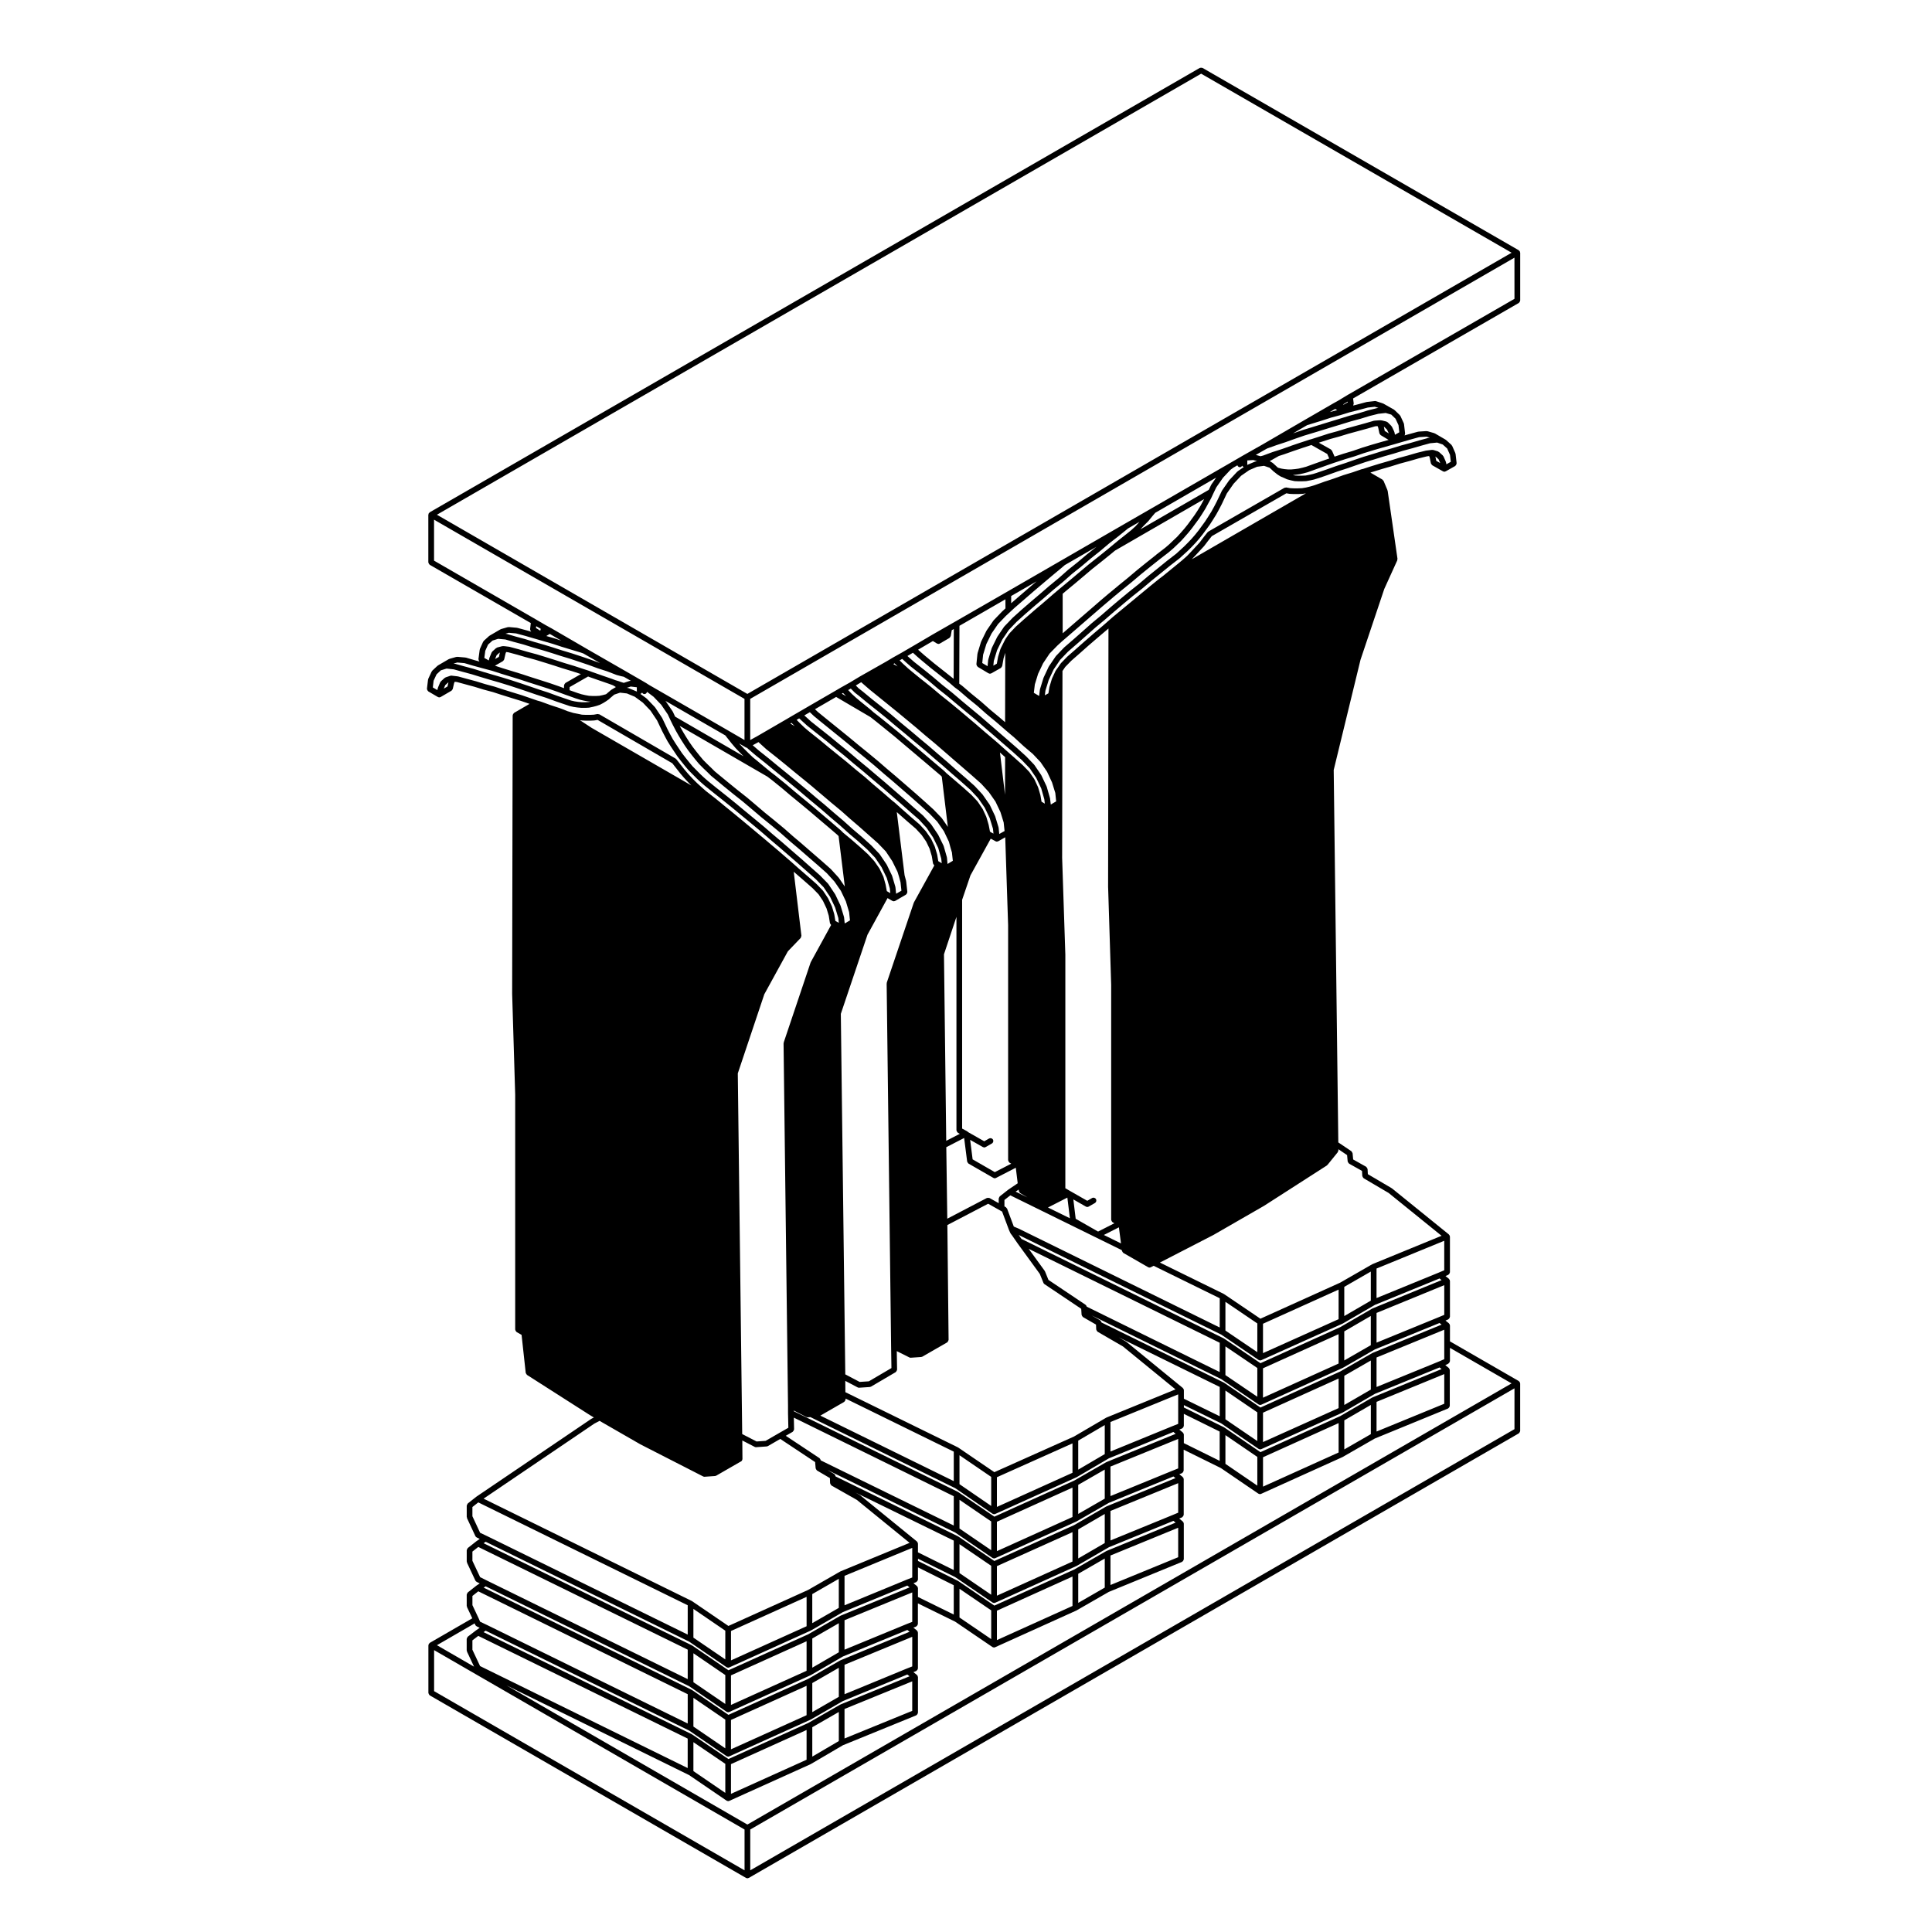 <?xml version="1.0" encoding="UTF-8"?>
<!-- Uploaded to: ICON Repo, www.svgrepo.com, Generator: ICON Repo Mixer Tools -->
<svg fill="#000000" width="800px" height="800px" version="1.1" viewBox="144 144 512 512" xmlns="http://www.w3.org/2000/svg">
 <path d="m257.27 326.91c0.047 0.098 0.09 0.156 0.168 0.227 0.039 0.031 0.039 0.086 0.09 0.105l2.5 1.465s0.004 0 0.012 0.004c0.039 0.023 0.09 0.023 0.137 0.039 0.031 0.012 0.035 0.035 0.059 0.047 0.059 0.012 0.117 0.02 0.176 0.02 0.02 0 0.039-0.016 0.059-0.02 0.105-0.012 0.215-0.031 0.312-0.086 0-0.004 0.004-0.004 0.012-0.004l2.832-1.652c0.012-0.004 0.012-0.023 0.031-0.035 0.121-0.086 0.207-0.207 0.266-0.352 0.012-0.031 0.039-0.047 0.051-0.082 0-0.004 0.012-0.004 0.012-0.012l0.352-1.531 0.168-0.371 0.578 0.066 2.211 0.605 2.43 0.656 2.449 0.754c0.012 0.004 0.02 0 0.023 0.004h0.004l2.453 0.66 2.414 0.785h0.012l2.414 0.754v0.004l2.457 0.754h0.012l2.371 0.82-4.102 2.387c-0.031 0.02-0.031 0.059-0.059 0.086-0.082 0.059-0.117 0.133-0.168 0.215-0.051 0.09-0.102 0.156-0.105 0.262 0 0.035-0.039 0.055-0.039 0.098l-0.137 73.773s0.012 0.004 0.012 0.012c0 0.004-0.012 0.012-0.012 0.012l0.805 26.688v62.277c0 0.039 0.031 0.059 0.039 0.102 0.012 0.102 0.055 0.168 0.105 0.258 0.051 0.09 0.09 0.156 0.168 0.215 0.031 0.023 0.031 0.07 0.059 0.09l1.32 0.746 1.098 10.055c0 0.02 0.02 0.031 0.02 0.039 0.016 0.082 0.07 0.125 0.102 0.195 0.059 0.105 0.102 0.207 0.195 0.277 0.012 0.012 0.012 0.035 0.031 0.051l16.629 10.625h0.012s0 0.012 0.012 0.012l1.062 0.641-0.598 0.312c-0.02 0.012-0.02 0.031-0.031 0.035-0.02 0.012-0.031 0-0.051 0.012l-30.465 20.637c-0.004 0.004 0 0.016-0.012 0.023-0.012 0.004-0.02 0-0.031 0.012l-2.223 1.754c-0.012 0.012-0.012 0.031-0.02 0.039-0.07 0.066-0.09 0.156-0.137 0.246-0.039 0.09-0.102 0.16-0.105 0.262 0 0.016-0.02 0.023-0.02 0.047v2.973c0 0.059 0.051 0.102 0.07 0.152 0.012 0.055-0.02 0.109 0 0.168l2.223 4.769c0.07 0.152 0.195 0.262 0.332 0.332 0.012 0.004 0.012 0.023 0.023 0.023l0.801 0.383-0.906 0.629c-0.012 0-0.012 0.016-0.02 0.02 0 0.004-0.012 0-0.02 0.012l-2.223 1.754c-0.012 0.012-0.012 0.031-0.02 0.039-0.07 0.066-0.09 0.156-0.137 0.246-0.039 0.09-0.102 0.16-0.105 0.262 0 0.016-0.02 0.023-0.02 0.047v2.973c0 0.059 0.051 0.102 0.07 0.152 0.012 0.059-0.02 0.109 0.004 0.172l2.215 4.727c0.07 0.145 0.188 0.258 0.324 0.324 0.012 0.012 0.012 0.02 0.02 0.031l0.816 0.406-0.898 0.594c-0.012 0.012-0.012 0.02-0.02 0.031-0.012 0.004-0.02 0-0.031 0.012l-2.223 1.754c-0.012 0.012-0.012 0.031-0.02 0.039-0.07 0.066-0.09 0.156-0.137 0.246-0.039 0.09-0.102 0.16-0.105 0.262 0 0.016-0.02 0.023-0.02 0.047v2.973c0 0.059 0.051 0.102 0.07 0.156 0.012 0.055-0.02 0.105 0.012 0.168l1.395 2.961-11.246 6.5c-0.039 0.02-0.039 0.059-0.07 0.086-0.051 0.039-0.09 0.082-0.125 0.125-0.023 0.031-0.07 0.031-0.086 0.066-0.016 0.035 0 0.07-0.016 0.105-0.023 0.066-0.039 0.109-0.051 0.18 0 0.035-0.039 0.055-0.039 0.098v12.617c0 0.039 0.039 0.059 0.039 0.098 0.016 0.105 0.059 0.172 0.105 0.262s0.09 0.156 0.168 0.215c0.031 0.023 0.031 0.066 0.07 0.086l83.789 48.367c0.082 0.047 0.176 0.059 0.266 0.074 0.039 0.004 0.07 0.031 0.105 0.031 0.039 0 0.07-0.023 0.105-0.031 0.09-0.016 0.188-0.031 0.266-0.074l204.04-117.8c0.039-0.02 0.039-0.059 0.07-0.086 0.082-0.059 0.117-0.125 0.168-0.215 0.051-0.09 0.098-0.156 0.105-0.262 0-0.035 0.039-0.055 0.039-0.098v-12.566c0-0.039-0.039-0.059-0.039-0.098-0.012-0.07-0.02-0.121-0.051-0.18-0.016-0.035 0-0.07-0.016-0.105s-0.059-0.035-0.086-0.066c-0.039-0.051-0.082-0.09-0.125-0.125-0.031-0.023-0.031-0.066-0.07-0.086l-18.223-10.508 0.004-4.211c0-0.016-0.02-0.023-0.02-0.039 0-0.051-0.031-0.09-0.039-0.137-0.012-0.039 0.016-0.074 0-0.105-0.02-0.051-0.082-0.07-0.105-0.105-0.035-0.059-0.051-0.109-0.102-0.156-0.012-0.012-0.012-0.031-0.02-0.039l-0.898-0.719 0.719-0.309c0.051-0.02 0.059-0.082 0.105-0.105 0.086-0.059 0.137-0.109 0.191-0.195 0.059-0.086 0.09-0.156 0.105-0.258 0.012-0.051 0.059-0.086 0.059-0.137v-9.496c0-0.016-0.02-0.023-0.02-0.039 0-0.051-0.031-0.09-0.039-0.137-0.012-0.039 0.016-0.074 0-0.105-0.02-0.051-0.082-0.07-0.105-0.105-0.035-0.059-0.051-0.109-0.102-0.156-0.012-0.012-0.012-0.031-0.02-0.039l-0.898-0.719 0.719-0.309c0.051-0.02 0.059-0.082 0.105-0.105 0.086-0.059 0.137-0.109 0.191-0.195 0.059-0.086 0.09-0.156 0.105-0.258 0.012-0.051 0.059-0.086 0.059-0.137v-9.445c0-0.016-0.02-0.023-0.02-0.039 0-0.051-0.031-0.09-0.039-0.137-0.012-0.039 0.016-0.074 0-0.105-0.02-0.051-0.082-0.07-0.105-0.105-0.035-0.059-0.051-0.109-0.102-0.156-0.012-0.012-0.004-0.031-0.02-0.039l-15.062-12.191c-0.02-0.012-0.039 0-0.059-0.016-0.02-0.016-0.02-0.035-0.035-0.047l-6.312-3.715-0.07-1.344c-0.004-0.031-0.039-0.051-0.039-0.074-0.02-0.121-0.09-0.207-0.156-0.312-0.051-0.051-0.07-0.105-0.117-0.145-0.031-0.023-0.039-0.07-0.07-0.09l-3.438-1.93-0.152-1.633c-0.004-0.016-0.016-0.02-0.016-0.039-0.02-0.098-0.09-0.156-0.137-0.246-0.047-0.09-0.082-0.188-0.156-0.246-0.012-0.004-0.012-0.02-0.02-0.031l-3.457-2.324-1.219-98.695 7.106-29.215 6.297-18.766 3.441-7.578c0.035-0.074-0.004-0.145 0.004-0.215 0.012-0.074 0.07-0.125 0.055-0.207l-2.602-17.996c-0.004-0.039-0.047-0.051-0.055-0.09-0.012-0.031 0.02-0.066 0-0.102l-1.031-2.449c-0.039-0.082-0.117-0.105-0.176-0.172-0.055-0.059-0.07-0.141-0.137-0.18l-3.18-1.848 0.551-0.18h0.012l2.457-0.754v-0.004l2.438-0.699v-0.004c0.012-0.004 0.012 0 0.016-0.004l2.379-0.746 2.457-0.66h0.012l2.449-0.711 2.195-0.539 0.59-0.082 0.16 0.363 0.316 1.566c0 0.012 0.012 0.02 0.012 0.031 0.02 0.051 0.059 0.086 0.09 0.137 0.059 0.117 0.117 0.227 0.23 0.297 0.016 0.012 0.016 0.039 0.035 0.051l2.832 1.602c0.117 0.066 0.246 0.102 0.371 0.102 0.051 0 0.105-0.012 0.156-0.02 0.02 0 0.031-0.031 0.059-0.039 0.051-0.016 0.105-0.016 0.156-0.039v-0.004l2.5-1.41c0.047-0.031 0.051-0.086 0.09-0.117 0.082-0.066 0.125-0.125 0.168-0.215 0.051-0.098 0.07-0.168 0.082-0.273 0.012-0.051 0.051-0.09 0.039-0.141l-0.277-2.449c-0.012-0.039-0.051-0.059-0.059-0.102-0.012-0.039 0.02-0.082 0-0.117l-0.855-1.941c-0.02-0.055-0.082-0.07-0.117-0.109-0.031-0.047-0.02-0.105-0.066-0.141l-1.414-1.281c-0.023-0.02-0.055-0.012-0.074-0.031-0.031-0.016-0.031-0.051-0.051-0.059l-2.832-1.652c-0.035-0.02-0.07 0-0.102-0.02-0.035-0.012-0.051-0.051-0.082-0.059l-1.793-0.516c-0.047-0.012-0.086 0.02-0.133 0.02-0.039-0.012-0.082-0.051-0.121-0.051l-2.125 0.137c-0.031 0.004-0.047 0.035-0.074 0.039-0.031 0.004-0.051-0.02-0.082-0.012l-2.402 0.66h-0.012v0l-1.125 0.324c0.02-0.02 0.012-0.051 0.02-0.07 0.051-0.09 0.074-0.168 0.082-0.273 0.012-0.055 0.051-0.09 0.039-0.141l-0.289-2.508c-0.004-0.07-0.035-0.125-0.059-0.188-0.012-0.016 0-0.031 0-0.039l-0.898-1.941c-0.023-0.051-0.082-0.059-0.105-0.102-0.023-0.039-0.02-0.102-0.059-0.125l-1.367-1.32c-0.02-0.031-0.059-0.02-0.09-0.039s-0.031-0.059-0.059-0.082l-2.832-1.602c-0.031-0.012-0.059 0-0.09-0.012-0.023-0.012-0.031-0.039-0.059-0.051l-1.793-0.582c-0.105-0.035-0.223-0.055-0.332-0.035l-2.074 0.238c-0.02 0-0.031 0.02-0.051 0.023-0.02 0.004-0.039-0.016-0.059-0.004l-2.457 0.66-1.094 0.277c0.031-0.039 0.02-0.09 0.039-0.121 0.039-0.098 0.059-0.172 0.07-0.273 0.004-0.051 0.051-0.09 0.039-0.145l-0.168-1.34 43.906-25.301c0.039-0.02 0.039-0.059 0.07-0.086 0.082-0.059 0.117-0.125 0.168-0.215s0.098-0.156 0.105-0.262c0-0.035 0.039-0.055 0.039-0.098v-12.656c0-0.039-0.039-0.059-0.039-0.098-0.012-0.07-0.02-0.117-0.051-0.18-0.016-0.035 0-0.07-0.016-0.105s-0.059-0.035-0.086-0.066c-0.039-0.051-0.082-0.09-0.125-0.125-0.031-0.023-0.031-0.066-0.07-0.086l-83.789-48.316c-0.031-0.016-0.066 0-0.102-0.016-0.09-0.039-0.176-0.035-0.277-0.035-0.102 0-0.188-0.004-0.277 0.035-0.039 0.016-0.07 0-0.102 0.016l-204.04 117.75c-0.039 0.02-0.039 0.059-0.07 0.086-0.051 0.039-0.09 0.082-0.125 0.125-0.023 0.031-0.07 0.031-0.086 0.066-0.016 0.035 0 0.07-0.016 0.105-0.023 0.066-0.039 0.109-0.051 0.18 0 0.035-0.039 0.055-0.039 0.098v12.605c0 0.039 0.039 0.059 0.039 0.098 0.016 0.105 0.059 0.172 0.105 0.262 0.047 0.09 0.09 0.156 0.168 0.215 0.031 0.023 0.031 0.066 0.07 0.086l26.773 15.438-0.188 1.633c0 0.047 0.035 0.086 0.039 0.125 0.004 0.105 0.031 0.172 0.082 0.266 0.039 0.098 0.09 0.16 0.156 0.227 0.02 0.016 0.02 0.031 0.031 0.039l-1.23-0.359c-0.004 0-0.012 0.004-0.012 0h-0.012l-2.438-0.664c-0.031-0.012-0.051 0.012-0.07 0.012-0.023-0.012-0.039-0.031-0.059-0.035l-2.125-0.188c-0.051-0.004-0.09 0.035-0.137 0.047-0.051 0-0.09-0.031-0.137-0.02l-1.793 0.516c-0.035 0.012-0.047 0.051-0.074 0.059-0.035 0.02-0.07 0-0.102 0.02l-2.832 1.652c-0.031 0.012-0.031 0.047-0.051 0.059-0.023 0.02-0.059 0.012-0.082 0.031l-1.414 1.281c-0.039 0.039-0.039 0.102-0.07 0.141-0.031 0.039-0.09 0.055-0.109 0.105l-0.852 1.891c-0.02 0.039 0.012 0.074 0 0.109-0.016 0.039-0.059 0.059-0.059 0.102l-0.332 2.5c0 0.055 0.039 0.098 0.039 0.145 0.012 0.102 0.031 0.176 0.082 0.266 0.039 0.098 0.09 0.156 0.168 0.223 0.012 0.004 0.012 0.016 0.012 0.016l-1.215-0.328c-0.004 0-0.004-0.004-0.004-0.004l-2.402-0.711c-0.031-0.004-0.055 0.016-0.082 0.012-0.031-0.004-0.039-0.031-0.07-0.035l-2.125-0.188c-0.051-0.004-0.09 0.035-0.133 0.047-0.051 0-0.098-0.035-0.141-0.02l-1.84 0.523c-0.039 0.012-0.051 0.051-0.086 0.066-0.035 0.016-0.066-0.004-0.098 0.016l-2.832 1.652c-0.031 0.012-0.031 0.051-0.059 0.07-0.02 0.02-0.059 0.012-0.082 0.031l-1.367 1.281c-0.039 0.035-0.031 0.09-0.059 0.133-0.031 0.039-0.09 0.051-0.105 0.102l-0.906 1.93c-0.02 0.047 0.012 0.086 0 0.121-0.012 0.047-0.059 0.07-0.059 0.105l-0.289 2.414c0 0.055 0.039 0.09 0.039 0.137 0.012 0.078 0.031 0.16 0.082 0.242zm5.316-0.984-0.973 0.562 0.379-0.918 0.742-0.672 0.102-0.031zm61.605 22.922s0.012 0.004 0.012 0.012c0.004 0 0 0.004 0.004 0.012l1.09 1.281s0.012 0 0.02 0.004v0.016l1.145 1.219c0 0.012 0.012 0.004 0.012 0.012 0.004 0 0 0.012 0.012 0.012l0.73 0.734-26.445-15.27-3.125-2.047 0.352 0.074c0.039 0.012 0.082 0.012 0.117 0.012 0 0 0 0.012 0.012 0.012l1.133 0.051h0.031 1.09 0.035l1.09-0.051c0.004 0 0.004-0.012 0.004-0.012 0.035 0 0.066 0 0.102-0.004l0.754-0.137 19.809 11.496 0.953 1.215v0.004zm35.16 30.535 1.582 1.629 1.168 1.742 0.938 1.98 0.59 1.941 0.312 1.969c0.004 0.02 0.02 0.02 0.02 0.039 0.02 0.066 0.07 0.105 0.102 0.168 0.055 0.105 0.102 0.207 0.195 0.273l-5.371 9.805c-0.02 0.02 0 0.051-0.012 0.07-0.012 0.023-0.039 0.031-0.051 0.055l-7.133 21.215c-0.012 0.047 0.02 0.086 0.012 0.133-0.012 0.039-0.051 0.07-0.051 0.117l1.18 96.066v1.879s0.012 0.004 0.012 0.012c0 0-0.012 0.004-0.012 0.012l0.09 3.883-2.488 1.426s0 0.004-0.004 0.004l-3.535 2.039-2.394 0.168-3.809-1.969-1.168-95.582 7.027-20.973 6.242-11.375 3.379-3.523c0.012-0.012 0-0.023 0.012-0.035 0.07-0.074 0.074-0.172 0.105-0.266 0.031-0.098 0.082-0.172 0.082-0.273-0.004-0.02 0.012-0.031 0.012-0.039l-2.035-16.957 0.309 0.273c0.004 0.004 0.012 0 0.012 0.004v0.004l2.449 2.121v0.004zm-5.504-9.949-2.449-2.125h-0.004c-0.004 0-0.004-0.004-0.004-0.012l-2.449-2.074h-0.012l-2.438-2.117h-0.012c0-0.004 0-0.012-0.004-0.012l-2.504-2.074-2.457-2.023-2.449-2.035c-0.004 0 0-0.004-0.012-0.012l-2.5-2.023h-0.004-0.004l-2.5-1.988h-0.012l-2.418-1.961-1.039-0.906h-0.004l-1.004-0.945-1.031-1.043-1.012-1.02-0.926-1.109-0.938-1.168-0.926-1.199-0.832-1.238v-0.004l-0.852-1.281-0.777-1.234-0.734-1.34-0.699-1.359-1.367-2.871c-0.012-0.02-0.031-0.02-0.047-0.039-0.012-0.02 0-0.039-0.016-0.059l-1.789-2.684c-0.016-0.02-0.047-0.02-0.059-0.039-0.016-0.016-0.012-0.039-0.023-0.059l-2.125-2.223c-0.016-0.02-0.047-0.012-0.066-0.031-0.02-0.016-0.02-0.047-0.039-0.059l-1.621-1.188c0.215-0.047 0.367-0.168 0.473-0.352 0.125 0.23 0.332 0.414 0.613 0.414 0.359 0 0.605-0.266 0.695-0.598l1.734 1.309 2.035 2.125 1.727 2.539 0.684 1.461v0.004 0.004l0.672 1.367c0 0.004 0.004 0.004 0.012 0.012v0.004l0.711 1.367c0 0.012 0.012 0.012 0.012 0.016v0.016l0.754 1.328s0 0.004 0.012 0.012v0.012l0.797 1.32c0.012 0 0.012 0.004 0.012 0.012v0.004l0.855 1.328c0 0.004 0.012 0.004 0.012 0.016 0.004 0 0 0.004 0.004 0.012l0.852 1.219c0.004 0.012 0.012 0.012 0.02 0.016v0.016l0.945 1.23h0.012v0.012l0.945 1.18s0.012 0 0.012 0.012l0.945 1.133c0.012 0.012 0.02 0.012 0.031 0.02 0.012 0.012 0.012 0.02 0.02 0.031l1.031 1.043c0 0.004 0.012 0.004 0.012 0.004v0.012l1.043 0.992 1.031 1.023c0.012 0.012 0.02 0.004 0.031 0.016 0.012 0.012 0.012 0.023 0.02 0.031l1.043 0.855 2.449 2.023 0.004 0.004 2.504 2.035c0 0.004 0 0 0.004 0.004h0.004l2.481 1.965v0.004l2.457 2.074 2.449 2.082c0.004 0.004 0.012 0 0.012 0.004 0 0 0 0.004 0.012 0.012l2.5 2.023h0.012l2.469 2.051 2.414 2.125v0.004c0.012 0 0.012 0.004 0.012 0.012l2.449 2.074h0.004l2.492 2.168 2.449 2.121 2.418 2.141 2.023 2.207 1.734 2.5 1.32 2.781 0.406 1.359 0.449 1.496 0.227 2.188-1.395 0.812-0.168-1.617c0-0.023-0.031-0.039-0.031-0.066-0.012-0.023 0.012-0.055 0-0.082l-0.898-2.934c-0.012-0.02-0.031-0.023-0.039-0.047-0.004-0.02 0.012-0.039 0-0.059l-1.367-2.883c-0.012-0.02-0.031-0.02-0.047-0.039-0.012-0.02 0-0.039-0.016-0.059l-1.789-2.684c-0.02-0.02-0.051-0.02-0.059-0.039-0.02-0.02-0.012-0.051-0.031-0.07l-2.125-2.176c-0.012-0.004-0.02 0-0.031-0.012-0.012-0.012 0-0.02-0.012-0.023l-2.457-2.176-2.449-2.176s-0.004 0-0.012-0.004zm-16.008-28.48c0.012 0 0.012 0 0.02 0.012v0.012l1.09 1.281c0.004 0 0.016 0 0.02 0.012 0.004 0.004 0.004 0.016 0.012 0.02l1.133 1.18c0.004 0.004 0.004 0.004 0.012 0.012h0.004l0.926 0.938-18.137-10.504-0.609-1.301c-0.012-0.02-0.035-0.023-0.051-0.047-0.012-0.02 0-0.039-0.012-0.059l-1.801-2.644c-0.016-0.02-0.047-0.02-0.055-0.039-0.02-0.02-0.012-0.039-0.023-0.059l-0.023-0.023 15.879 9.152 0.523 0.68s0.012 0 0.012 0.004v0.004zm6.426 3.219c0.012 0.012 0.016 0.004 0.02 0.012 0 0 0 0.012 0.012 0.012l2.5 1.988 2.449 2.016v0.004l2.5 2.031 2.457 2.023 2.488 2.066v0.012l2.457 2.074h0.004l2.438 2.023h0.004l2.5 2.176h0.012v0.012l2.449 2.074h0.004l2.394 2.156c0.004 0 0.004 0 0.016 0.004v0.016l2.457 2.074 2.414 2.176 2.062 2.16 1.723 2.543 1.375 2.828 0.805 2.754 0.133 1.289-0.656-0.383-0.266-0.156-0.316-1.691c-0.004-0.012-0.016-0.02-0.02-0.031-0.004-0.012 0.004-0.023 0.004-0.039l-0.562-2.023c-0.004-0.02-0.035-0.031-0.047-0.055-0.012-0.023 0.012-0.051-0.004-0.074l-0.992-2.035c-0.012-0.02-0.035-0.02-0.047-0.039s0-0.039-0.012-0.059l-1.281-1.84c-0.012-0.016-0.031-0.012-0.047-0.031-0.016-0.012-0.004-0.031-0.016-0.051l-1.602-1.754c-0.012-0.012-0.031-0.004-0.039-0.012-0.012-0.012 0-0.031-0.012-0.039l-2.223-2.023h-0.012c-0.012 0-0.004-0.012-0.012-0.012l-2.449-2.125h-0.012c-0.004-0.004-0.004-0.012-0.012-0.012l-1.859-1.535-0.535-0.539c-0.004-0.012-0.02-0.004-0.023-0.012-0.012-0.012-0.012-0.023-0.02-0.031l-2.414-2.074v-0.012l-2.457-2.074-2.449-2.082c0-0.004-0.012 0-0.012-0.004l-2.504-2.074h-0.004l-2.402-1.98-2.449-2.082c-0.012-0.004-0.012 0-0.012-0.004 0 0 0-0.004-0.012-0.012l-2.5-2.023h-0.012l0.016-0.008-1.414-1.082-1.023-0.836-2.5-2.074h-0.004c-0.004 0 0-0.004-0.004-0.012l-1.199-0.969-1.16-1.113-1.152-1.152h-0.004l-1.129-1.18-0.176-0.207 1.789 1.043c0.012 0.012 0.02 0.004 0.031 0.012 0.086 0.051 0.176 0.07 0.277 0.082l0.059 0.07c0.02 0.023 0.051 0.039 0.07 0.059 0.012 0.012 0.012 0.031 0.02 0.039l1.094 0.945zm1.781-2.559 1.043 0.945c0.004 0.004 0.02 0 0.02 0.012 0.012 0.004 0.012 0.016 0.02 0.02l2.5 1.984s0.004 0 0.012 0.004l2.438 1.977 2.5 2.066c0.004 0 0 0.004 0.012 0.012l2.449 1.988h0.012l2.481 2.055v0.012l2.457 2.074 2.449 2.082c0 0.004 0.012 0 0.012 0.004l2.488 2.062 2.449 2.176s0.004 0 0.012 0.004l2.414 2.074 2.449 2.172 2.418 2.141 2.066 2.156 1.727 2.602 1.371 2.781 0.402 1.305 0.402 1.492 0.238 2.238-1.41 0.801-0.168-1.668c0-0.023-0.031-0.039-0.031-0.059-0.012-0.031 0.012-0.051 0.012-0.082l-0.855-2.883c-0.004-0.02-0.031-0.031-0.039-0.051-0.012-0.02 0.012-0.039 0-0.066l-1.414-2.922c-0.012-0.02-0.039-0.02-0.051-0.039-0.012-0.016 0-0.035-0.012-0.055l-1.793-2.644c-0.016-0.02-0.039-0.02-0.055-0.039-0.016-0.016-0.012-0.039-0.023-0.059l-2.125-2.223c-0.004-0.012-0.02-0.004-0.023-0.012-0.012-0.012-0.012-0.02-0.02-0.031l-2.449-2.211s-0.012 0-0.012-0.004c-0.012-0.004-0.004-0.012-0.012-0.016l-2.449-2.074h-0.004l-2.394-2.156c-0.004 0-0.004 0-0.016-0.004v-0.016l-2.457-2.074-2.5-2.168h-0.012v-0.012l-2.449-2.023v-0.012l-2.445-2.074h-0.012l-2.504-2.074h-0.004l-2.449-2.023-0.004-0.004-2.504-2.031-2.449-2.023c0-0.004-0.012 0-0.012-0.004v-0.004l-2.5-1.988-1.023-0.875-0.746-0.648 1.527-0.836 0.02 0.016v0.004zm7.398-5.859 0.312-0.18 0.855 0.855zm21.227-1.727 1.406 1.102 2.449 1.977v0.004l2.457 1.988 2.438 2.062v0.004l2.457 2.074 2.449 2.074h0.012l2.449 2.082v0.004l2.438 2.066 0.352 0.344 1.613 13.324-1.598-2.301c-0.016-0.016-0.035-0.016-0.055-0.031-0.012-0.02-0.004-0.047-0.02-0.059l-2.086-2.168c0-0.012-0.016-0.012-0.02-0.016-0.012-0.004-0.012-0.016-0.016-0.023l-2.453-2.223h-0.004s0-0.004-0.004-0.004l-2.449-2.176s-0.004 0-0.012-0.004l-2.449-2.125-2.457-2.125s0-0.004-0.004-0.012l-2.457-2.074h-0.004l-2.438-2.117h-0.012c0-0.004 0-0.012-0.004-0.012l-2.504-2.074c-0.004 0 0-0.004-0.012-0.012l-2.449-1.988h-0.004l-2.492-2.066c-0.004 0 0-0.004-0.012-0.012l-2.449-1.988-2.508-2.023-2.449-1.988-1.062-0.867-0.73-0.699 5.606-3.25zm-7.586-6.199 0.324-0.188 0.047 0.051h0.004l0.766 0.805zm13.656-7.859 0.312-0.18 0.016 0.02c0.012 0.012 0.031 0.004 0.039 0.016 0.012 0.012 0 0.023 0.012 0.035l0.746 0.746zm7.363-1.066 0.012 0.004v0.004l2.453 2.035h0.004c0.012 0.004 0.004 0.012 0.012 0.012l2.5 1.98 2.5 1.988 1.395 1.211c0.012 0.012 0.023 0.004 0.035 0.012 0.004 0.012 0.004 0.02 0.016 0.031l1.062 0.777 2.383 2.055c0.012 0.004 0.012 0.004 0.016 0.012 0.004 0 0.004 0 0.004 0.004l2.488 2.019 2.449 2.172c0 0.004 0.012 0.004 0.012 0.004s0 0.012 0.012 0.012l2.449 2.023 2.449 2.117s0 0.004 0.004 0.012l0.281 0.238 2.195 1.863 2.414 2.223c0 0.004 0.012 0.004 0.016 0.004 0.004 0.004 0.004 0.012 0.004 0.02l2.43 2.055 2.055 2.18 1.723 2.535 1.32 2.84 0.867 2.797 0.227 2.227-1.422 0.832-0.203-1.641c-0.012-0.031-0.02-0.055-0.031-0.086 0-0.016 0.012-0.023 0-0.035l-0.848-2.973c-0.012-0.023-0.035-0.031-0.039-0.055-0.012-0.02 0-0.047-0.012-0.066l-1.367-2.883c-0.012-0.02-0.031-0.02-0.039-0.039-0.012-0.02 0-0.039-0.016-0.059l-1.793-2.644c-0.012-0.02-0.039-0.02-0.059-0.039-0.012-0.02 0-0.047-0.02-0.059l-2.125-2.211c-0.012-0.012-0.02-0.012-0.031-0.016-0.004-0.004 0-0.016-0.012-0.023l-2.453-2.223h-0.004c-0.012-0.004-0.004-0.012-0.012-0.012l-2.449-2.125-4.914-4.25-2.449-2.125h-0.012c0-0.004 0-0.012-0.012-0.012l-2.449-2.023-2.5-2.082 0.008-0.008-2.449-2.074h-0.02v-0.012l-2.5-1.977-2.438-2.074c-0.004-0.004-0.012 0-0.012-0.004 0 0 0-0.004-0.012-0.012l-2.5-2.023h-0.012l-2.438-1.93-1.074-0.938-0.699-0.629 1.477-0.867c0.012 0.012 0.004 0.02 0.012 0.031l1.043 0.945h0.012v0.012zm-0.805-2.723 3.926-2.301 1.074 0.66c0.012 0.004 0.012 0.004 0.02 0.004 0.07 0.039 0.156 0.051 0.238 0.07 0.023 0.004 0.039 0.031 0.066 0.035 0.023 0.004 0.055 0.004 0.074 0.004h0.012c0.012 0 0.02-0.012 0.031-0.012 0.117-0.012 0.238-0.035 0.332-0.098 0.012-0.004 0.012 0 0.012-0.004l2.508-1.465c0.02-0.012 0.02-0.031 0.031-0.047 0.105-0.074 0.168-0.176 0.227-0.293 0.031-0.059 0.074-0.102 0.09-0.156 0-0.012 0.012-0.016 0.02-0.031l0.266-1.535 0.539-0.312-0.039 13.199-0.168-0.145c-0.012-0.004-0.012 0-0.02-0.004 0-0.004 0-0.016-0.012-0.016l-2.5-1.988h-0.004l-2.504-1.98-2.422-2.016h-0.004l-1.082-0.945zm25.656-11.172 2.438-2.109 2.449-2.121 2.5-2.121 2.457-2.074 2.449-2.035s0-0.004 0.004-0.004c0-0.004 0.004-0.004 0.004-0.004l0.938-0.797 8.379-4.84c-0.004 0 0 0.004-0.004 0.004l-2.481 1.977v0.012h-0.016l-2.457 2.074c-0.004 0 0 0.004-0.004 0.004l-2.481 1.977c0 0.004 0 0.012-0.012 0.02 0 0-0.012 0-0.02 0.004l-2.438 2.16-2.449 2.023c-0.012 0-0.012 0.004-0.012 0.012h-0.012l-2.449 2.121-2.5 2.125s0 0.004-0.004 0.004h-0.004l-2.449 2.125c-0.004 0 0 0.004-0.012 0.012h-0.004l-2.414 2.176c-0.004 0.012-0.004 0.02-0.016 0.023-0.004 0.004-0.02 0.004-0.02 0.016l-2.125 2.211c-0.02 0.016-0.012 0.039-0.031 0.059-0.016 0.02-0.039 0.02-0.059 0.039l-1.789 2.644c-0.012 0.02 0 0.039-0.012 0.055-0.012 0.016-0.031 0.016-0.039 0.035l-1.414 2.883c-0.012 0.02 0.004 0.047 0 0.07-0.012 0.02-0.039 0.023-0.047 0.051l-0.902 2.973c-0.012 0.023 0.012 0.051 0.012 0.074-0.012 0.023-0.039 0.039-0.039 0.066l-0.156 1.613-1.406-0.84 0.227-2.203 0.867-2.84 1.367-2.777 1.719-2.5 2.062-2.152 1.168-1.082v-0.004zm-0.984-1.148v-1.91l6.731-3.883-1.84 1.562v0.004l-2.461 2.117zm25.707 75.363c0 0.012-0.012 0.012-0.012 0.016l0.805 25.738v62.281c0 0.039 0.031 0.059 0.039 0.102 0.012 0.102 0.059 0.172 0.105 0.262 0.051 0.086 0.09 0.156 0.168 0.215 0.031 0.023 0.039 0.066 0.07 0.086l0.465 0.258-4.316 2.195-5.934-3.391-0.621-5.125 3.316 1.898c0.117 0.066 0.25 0.102 0.371 0.102h0.008c0.121 0 0.258-0.035 0.371-0.102l1.652-0.945c0.352-0.207 0.484-0.672 0.277-1.031-0.207-0.363-0.672-0.492-1.031-0.289l-1.273 0.734-4.258-2.434-0.227-0.125-1.328-0.777v-61.867-0.012-0.016l-0.848-25.641 0.09-49.535 0.73-1.074 1.602-1.641 2.227-1.949v-0.004h0.004l2.449-2.172 2.414-2.074 2.449-2.082v-0.004h0.012l0.301-0.266-0.098 68.652c0.008 0.012 0.02 0.016 0.02 0.016zm39.852 125.17c0.012 0.004 0.012 0 0.016 0.004 0.109 0.074 0.25 0.117 0.387 0.117 0.012 0 0.02 0.012 0.02 0.012h0.004c0.105 0 0.211-0.02 0.312-0.07l21.539-9.684c0.012-0.004 0.012-0.02 0.02-0.02 0.02-0.012 0.035-0.004 0.051-0.016l8.508-4.938 17.105-6.992 0.539 0.438-18.273 7.492c-0.02 0.012-0.02 0.031-0.039 0.039-0.02 0.004-0.039-0.004-0.055 0.004l-8.516 4.941-21.113 9.539-9.613-6.508c-0.016-0.012-0.035 0-0.051-0.012-0.02-0.016-0.02-0.035-0.039-0.047l-53.629-26.359-0.727-1.043 53.641 26.379zm-8.781-7.781v-7.617l8.453 5.727v7.617zm9.957 5.981v-7.789l20.035-9.047v7.836zm21.539-9.824v-7.742l7.031-4.047v7.707zm-1.098 26.527-21.113 9.539-9.613-6.559c-0.016-0.016-0.039-0.004-0.055-0.016-0.016-0.012-0.016-0.031-0.035-0.039l-10.59-5.223v-0.629l9.871 4.828 9.922 6.769c0.012 0.004 0.012 0.004 0.016 0.004 0.109 0.082 0.25 0.117 0.387 0.117 0.012 0 0.02 0.012 0.02 0.012h0.004c0.105 0 0.211-0.02 0.312-0.07l21.539-9.684c0.012-0.004 0.012-0.02 0.02-0.02 0.02-0.012 0.035-0.004 0.051-0.016l8.508-4.938 17.105-6.984 0.539 0.43-18.273 7.492c-0.02 0.012-0.02 0.031-0.039 0.039-0.02 0.004-0.039-0.004-0.055 0.004zm8.137-2.977v7.742l-7.031 4.047v-7.707zm-8.539 4.816v7.789l-20.035 9.047v-7.789zm-21.543 8.961v7.613l-8.453-5.773v-7.613zm-19.473-5.914c0-0.051-0.031-0.09-0.047-0.137-0.004-0.039 0.016-0.082 0.004-0.117-0.023-0.051-0.082-0.066-0.105-0.105-0.039-0.051-0.051-0.105-0.09-0.152-0.012-0.012-0.012-0.023-0.02-0.031l-0.938-0.789 0.73-0.297c0.051-0.02 0.07-0.082 0.105-0.105 0.09-0.051 0.145-0.105 0.195-0.188 0.059-0.09 0.09-0.16 0.105-0.266 0.016-0.051 0.059-0.086 0.059-0.137v-3.176l9.496 4.691v7.758l-9.496-4.691v-2.223c0.008-0.016 0-0.023 0-0.035zm-29.086 35.77-21.125 9.547-9.574-6.508c-0.012-0.012-0.035-0.004-0.051-0.012-0.02-0.012-0.02-0.035-0.039-0.047l-10.578-5.269v-0.59l9.848 4.867 9.891 6.734c0 0.004 0.012 0.004 0.012 0.004 0.117 0.074 0.25 0.117 0.395 0.117 0.004 0 0.012 0.012 0.02 0.012 0.105 0 0.207-0.023 0.312-0.07l21.539-9.734c0.012-0.004 0.012-0.02 0.02-0.02 0.012-0.012 0.031-0.004 0.047-0.016l8.516-4.934 17.094-6.992 0.57 0.473-18.293 7.5c-0.02 0.012-0.02 0.031-0.039 0.039-0.02 0.004-0.039-0.004-0.051 0.004zm8.129-2.926v7.703l-7.031 4.047v-7.703zm-8.551 4.777v7.789l-20.027 9.047v-7.789zm-21.543 8.961v7.617l-8.402-5.727v-7.613zm-19.422-5.918c0-0.051-0.031-0.09-0.039-0.137-0.012-0.039 0.016-0.074 0-0.105-0.02-0.051-0.082-0.07-0.105-0.105-0.035-0.059-0.051-0.109-0.102-0.156-0.012-0.012-0.012-0.031-0.02-0.039l-0.918-0.734 0.719-0.281c0.051-0.02 0.07-0.082 0.109-0.105 0.086-0.055 0.141-0.109 0.203-0.191 0.059-0.086 0.09-0.156 0.105-0.258 0.012-0.059 0.059-0.09 0.059-0.145v-3.219l9.488 4.727v7.769l-9.488-4.656v-2.312c0.008-0.027-0.012-0.039-0.012-0.051zm-29.09 35.773-21.125 9.547-9.613-6.519c-0.016-0.016-0.039-0.004-0.051-0.016-0.02-0.012-0.02-0.031-0.039-0.039l-55.191-27.059 0.555-0.383 53.922 26.469 9.914 6.766c0.012 0.004 0.012 0.004 0.02 0.004 0.105 0.074 0.246 0.117 0.383 0.117 0.012 0 0.02 0.012 0.02 0.012h0.004c0.105 0 0.211-0.02 0.312-0.07l21.539-9.723c0.012-0.004 0.012-0.02 0.02-0.02 0.02-0.012 0.031-0.012 0.051-0.016l8.504-4.898 17.062-7.031 0.59 0.473-18.273 7.457c-0.02 0.012-0.02 0.031-0.039 0.039-0.02 0.012-0.035-0.004-0.051 0.004zm8.129-2.926v7.707l-7.031 4.121v-7.789zm-8.543 4.773v7.879l-20.035 9.043v-7.875zm-21.539 8.969v7.699l-8.453-5.773v-7.664zm-9.969-6.691v7.812l-55.02-27.031-2.031-4.328v-2.481l1.551-1.188zm10.293-18.926c0.012 0.004 0.012 0.004 0.02 0.004 0.105 0.074 0.246 0.117 0.383 0.117 0.012 0 0.02 0.012 0.02 0.012h0.004c0.105 0 0.211-0.023 0.312-0.07l21.539-9.734c0.012-0.004 0.012-0.02 0.02-0.02 0.02-0.012 0.031-0.012 0.051-0.016l8.496-4.887 17.074-7.031 0.59 0.48-18.273 7.492c-0.02 0.012-0.02 0.031-0.039 0.039-0.02 0.012-0.039-0.004-0.051 0.004l-8.508 4.902-21.125 9.531-9.613-6.559c-0.016-0.016-0.039-0.004-0.055-0.016-0.016-0.012-0.016-0.031-0.035-0.039l-55.191-27.059 0.555-0.383 53.922 26.469zm-8.777-7.828v-7.613l8.453 5.773v7.613zm9.961 6.027v-7.789l20.035-9.047v7.789zm21.539-9.863v-7.703l7.031-4.047v7.703zm7.035 0.016v7.703l-7.031 4.082v-7.734zm-8.543 4.781v7.828l-20.035 9.047v-7.836zm-21.539 8.957v7.664l-8.453-5.773v-7.664zm0.324 9.719c0.012 0.004 0.012 0.004 0.02 0.004 0.105 0.074 0.246 0.117 0.383 0.117 0.012 0 0.02 0.012 0.02 0.012h0.004c0.105 0 0.211-0.023 0.312-0.07l21.539-9.734c0.012-0.004 0.012-0.02 0.02-0.02 0.02-0.012 0.035-0.004 0.051-0.016l8.504-4.934 17.062-7.031 0.594 0.48-18.277 7.543c-0.02 0.012-0.02 0.031-0.039 0.039-0.02 0.012-0.039-0.004-0.051 0.004l-8.508 4.902-21.125 9.531-9.613-6.559c-0.016-0.016-0.035-0.004-0.051-0.016-0.02-0.012-0.02-0.031-0.039-0.039l-55.172-27.102 0.527-0.348 53.93 26.477zm29.758-11.648v7.699l-7.031 4.051v-7.699zm-8.543 4.781v7.785l-20.035 9.043v-7.785zm-21.539 8.957v7.613l-8.453-5.773v-7.613zm31.594-2.82 17.945-7.324v7.82l-17.945 7.324zm16.496-10.707v0l-0.012 0.004-16.48 6.793v-7.809l17.945-7.406v7.848zm0-11.809v0l-0.012 0.004-16.48 6.793v-7.809l17.945-7.359v7.801zm0-11.758v0l-0.012 0.004-16.48 6.793v-7.809l17.945-7.406v7.844zm-0.156-185.04c0-0.02-0.02-0.031-0.031-0.055 0-0.023 0.02-0.047 0.012-0.066l-0.402-1.508-2.066-16.746 0.344 0.309v0.004l2.414 2.125v0.004h0.004l2.281 1.961 1.543 1.672 1.211 1.762 0.891 1.859 0.586 1.98 0.324 1.945c0 0.016 0.012 0.016 0.012 0.023 0.016 0.059 0.059 0.102 0.09 0.152 0.059 0.117 0.117 0.227 0.215 0.301 0.02 0.012 0.02 0.031 0.031 0.039l-5.41 9.809c-0.012 0.02 0.004 0.051-0.004 0.07-0.016 0.023-0.035 0.031-0.047 0.055l-7.133 21.113c-0.02 0.047 0.012 0.086 0.012 0.133-0.012 0.039-0.051 0.07-0.051 0.117l1.18 96.207 0.086 5.703-5.981 3.512-2.445 0.16-3.805-2.004-1.18-95.539 7.062-20.965 5.32-9.707 1.266 0.734s0.004 0 0.012 0.004c0.102 0.055 0.207 0.082 0.324 0.086 0.016 0.004 0.031 0.02 0.051 0.02 0.031 0 0.051 0 0.082-0.004 0.02-0.004 0.039-0.031 0.059-0.035 0.086-0.016 0.168-0.023 0.238-0.066 0-0.004 0.012-0.004 0.012-0.004l2.832-1.652c0.039-0.02 0.047-0.082 0.082-0.105 0.082-0.066 0.125-0.125 0.168-0.215 0.051-0.098 0.082-0.168 0.082-0.273 0.012-0.047 0.051-0.086 0.039-0.133zm26.25-11.695 0.766 23.316v62.27c0 0.039 0.039 0.059 0.039 0.102 0.02 0.102 0.059 0.168 0.105 0.258 0.047 0.09 0.09 0.156 0.168 0.215 0.031 0.023 0.035 0.07 0.07 0.09l0.441 0.25-4.348 2.242-5.883-3.387-0.656-5.168 3.359 1.906c0.035 0.023 0.082 0.016 0.117 0.035 0.082 0.031 0.168 0.07 0.258 0.07 0.125 0 0.258-0.035 0.371-0.102l1.652-0.945c0.363-0.207 0.492-0.672 0.289-1.031-0.207-0.363-0.672-0.484-1.031-0.289l-1.281 0.734-4.211-2.394-0.117-0.105c-0.031-0.031-0.07-0.02-0.102-0.047-0.031-0.023-0.039-0.07-0.074-0.09l-1.355-0.734v-60.621l2.207-6.481 5.371-9.723 1.281 0.684c0.105 0.059 0.238 0.09 0.352 0.09 0.031 0 0.051 0 0.082-0.004 0.023-0.004 0.039-0.031 0.059-0.035 0.082-0.016 0.156-0.02 0.238-0.059zm-0.059-11.289-1.34-11.176 0.297 0.266 1.074 0.953zm0.887 104.66c-0.012 0.012-0.012 0.02-0.02 0.031-0.012 0-0.02 0-0.031 0.004l-2.211 1.742c-0.02 0.012-0.016 0.035-0.031 0.047-0.07 0.066-0.09 0.156-0.137 0.242-0.039 0.098-0.102 0.168-0.105 0.266 0 0.016-0.02 0.023-0.02 0.047v1.219l-2.414-1.359c-0.031-0.016-0.059 0-0.09-0.012-0.09-0.039-0.172-0.031-0.277-0.035-0.102 0-0.188-0.016-0.281 0.023-0.023 0.012-0.055-0.004-0.086 0.012l-10.48 5.481-0.266-18.949 4.731-2.438 0.797 6.231c0 0.02 0.02 0.031 0.023 0.051 0.016 0.074 0.066 0.121 0.105 0.191 0.059 0.105 0.105 0.191 0.195 0.262 0.02 0.012 0.023 0.039 0.051 0.055l6.555 3.773h0.004l0.004 0.004c0.117 0.07 0.246 0.105 0.371 0.105h0.008c0.105 0 0.23-0.031 0.344-0.09l5.234-2.699 0.504 4.121zm2.727-0.008 0.059 0.414c0 0.02 0.02 0.031 0.02 0.039 0.02 0.07 0.07 0.117 0.102 0.18 0.059 0.105 0.105 0.203 0.207 0.273 0.02 0.012 0.02 0.039 0.039 0.051l1.91 1.125-3.133-1.543zm-2.195 11.527c0.016 0.035 0.051 0.055 0.074 0.086 0.016 0.023 0.004 0.051 0.016 0.07l0.332 0.422 1.391 2.004h0.004v0.012l5.992 8.238 0.961 2.371c0.059 0.141 0.156 0.258 0.277 0.332v0.012h0.012l9.715 6.516 0.004 0.012 0.098 1.582c0.004 0.031 0.031 0.039 0.039 0.07 0.012 0.09 0.059 0.152 0.105 0.238 0.051 0.09 0.102 0.168 0.176 0.23 0.031 0.02 0.031 0.055 0.059 0.07l3.445 1.984v0.012l0.051 1.258c0 0.031 0.031 0.051 0.031 0.082 0.02 0.102 0.07 0.16 0.109 0.246 0.055 0.09 0.098 0.168 0.172 0.227 0.031 0.02 0.031 0.059 0.059 0.074l6.699 3.883 13.945 11.391-18.285 7.457c-0.02 0.012-0.02 0.031-0.039 0.039-0.02 0.012-0.039 0-0.059 0.012l-8.52 4.988-21.105 9.441-9.574-6.523c-0.016-0.016-0.035-0.004-0.051-0.016-0.02-0.012-0.02-0.031-0.039-0.039l-29.816-14.621-0.023-2.992 3.269 1.723c0.117 0.059 0.238 0.09 0.352 0.09h0.051l2.832-0.188c0.02-0.004 0.039-0.031 0.059-0.031 0.09-0.016 0.188-0.023 0.277-0.082l6.516-3.828c0.031-0.02 0.031-0.059 0.059-0.082 0.082-0.066 0.117-0.137 0.168-0.227s0.102-0.156 0.105-0.262c0-0.035 0.039-0.059 0.039-0.098l-0.082-4.902 3.336 1.672c0.105 0.051 0.215 0.082 0.332 0.082 0.02 0 0.035 0 0.051-0.004l2.734-0.188c0.02 0 0.031-0.023 0.051-0.023 0.102-0.012 0.191-0.02 0.277-0.074l6.574-3.777c0.031-0.02 0.031-0.066 0.059-0.086 0.086-0.059 0.125-0.133 0.176-0.223 0.051-0.09 0.09-0.16 0.102-0.262 0.012-0.035 0.039-0.059 0.039-0.102l-0.324-30.426 10.809-5.648 3.18 1.789 0.516 0.289 1.793 4.801c0.004 0 0.004 0 0.004 0.012 0.012 0.004 0.012 0.012 0.012 0.02 0.004 0.004 0 0.012 0 0.016zm65.773 45.418c0.012 0.004 0.012 0 0.016 0.004 0.109 0.074 0.25 0.117 0.387 0.117 0.012 0 0.02 0.012 0.02 0.012h0.004c0.105 0 0.211-0.023 0.312-0.07l21.539-9.734c0.012-0.004 0.012-0.02 0.02-0.02 0.02-0.012 0.031-0.012 0.051-0.016l8.504-4.887 17.109-6.996 0.539 0.438-18.273 7.492c-0.02 0.012-0.02 0.031-0.039 0.039-0.02 0.012-0.039-0.004-0.051 0.004l-8.508 4.887-21.125 9.547-9.613-6.559c-0.016-0.016-0.035-0.004-0.051-0.016-0.02-0.012-0.02-0.031-0.039-0.039l-32.41-15.922-0.004-0.012c0-0.02-0.02-0.031-0.031-0.055-0.016-0.105-0.082-0.172-0.137-0.262-0.055-0.082-0.09-0.156-0.168-0.211-0.02-0.016-0.02-0.039-0.039-0.051l-2.262-1.305 34.34 16.887zm-8.781-7.781v-7.609l8.453 5.727v7.617zm9.957 5.988v-7.789l20.035-9.047v7.789zm21.539-9.867v-7.707l7.031-4.082v7.742zm7.039 0.012v7.707l-7.031 4.082v-7.742zm-8.539 4.777v7.836l-20.035 9.004v-7.789zm-21.543 8.961v7.613l-8.453-5.773v-7.613zm-9.965-10.68-35.25-17.332c-0.004-0.02-0.016-0.031-0.016-0.051-0.051-0.188-0.145-0.344-0.301-0.441-0.004-0.004-0.004-0.012-0.004-0.012l-9.812-6.578-0.91-2.246c-0.012-0.031-0.051-0.039-0.066-0.07s-0.004-0.066-0.023-0.09l-4.242-5.836 50.629 24.895-0.012 7.762zm-30.465 14.055v7.691l-7.031 4.121v-7.691zm-8.551 4.852v7.793l-20.027 9.043v-7.871zm-21.543 8.879v7.699l-8.402-5.769v-7.668zm-9.16-91.746c0.012 0.105 0.051 0.172 0.105 0.262 0.055 0.086 0.098 0.156 0.172 0.215 0.035 0.02 0.039 0.066 0.074 0.086l0.492 0.266-3.598 1.855-0.598-49.43 3.305-9.922v56.562c-0.004 0.043 0.035 0.066 0.047 0.105zm-29.805 71.875c0.039-0.02 0.039-0.066 0.074-0.098 0.082-0.059 0.121-0.125 0.172-0.215 0.051-0.09 0.086-0.16 0.102-0.262 0-0.047 0.039-0.066 0.039-0.105l-0.012-0.207 28.672 14.066v7.812l-35.355-17.355zm29.434 22.863 9.871 6.762c0 0.004 0.004 0.004 0.012 0.004 0.117 0.082 0.258 0.121 0.395 0.121 0.012 0 0.012 0.012 0.02 0.012 0.105 0 0.207-0.02 0.312-0.07l21.539-9.723c0.012-0.004 0.012-0.02 0.02-0.023 0.016-0.004 0.031-0.004 0.051-0.016l8.504-4.977 17.09-6.988 0.594 0.504-18.309 7.465c-0.02 0.012-0.02 0.031-0.039 0.039-0.02 0.012-0.035-0.004-0.051 0.004l-8.508 4.887-21.125 9.547-9.574-6.519c-0.016-0.016-0.035-0.004-0.051-0.016-0.02-0.012-0.02-0.031-0.039-0.039l-43.504-21.371v-0.176l3.285 1.691c0.109 0.059 0.227 0.086 0.344 0.09h0.047l0.746-0.039zm39.625-4.93v7.703l-7.031 4.047v-7.703zm-8.551 4.777v7.789l-20.027 9.047v-7.789zm-21.543 8.969v7.617l-8.402-5.738v-7.617zm-52.301-27.512 42.379 20.824v7.766l-35.246-17.262c0-0.012-0.012-0.016-0.012-0.02-0.012-0.105-0.059-0.176-0.105-0.266-0.047-0.09-0.082-0.168-0.156-0.227-0.02-0.02-0.02-0.055-0.047-0.07l-8.949-5.934 1.82-1.043c0.039-0.02 0.039-0.07 0.07-0.098 0.082-0.059 0.117-0.133 0.168-0.215 0.055-0.098 0.098-0.16 0.105-0.262 0-0.039 0.039-0.07 0.039-0.105zm42.758 30.449 9.879 6.731c0 0.004 0.012 0.004 0.012 0.004 0.117 0.074 0.25 0.117 0.395 0.117 0.004 0 0.012 0.012 0.02 0.012 0.105 0 0.207-0.023 0.312-0.07l21.539-9.734c0.012-0.004 0.012-0.02 0.02-0.02 0.012-0.012 0.031-0.012 0.039-0.016l8.508-4.887 17.109-6.996 0.539 0.438-18.273 7.492c-0.02 0.012-0.02 0.031-0.039 0.039-0.02 0.004-0.039-0.004-0.055 0.004l-8.523 4.941-21.105 9.488-9.574-6.508c-0.016-0.016-0.039-0.004-0.055-0.016-0.016-0.012-0.012-0.023-0.031-0.031l-32.406-15.852c0-0.035-0.035-0.059-0.039-0.09-0.012-0.105-0.059-0.176-0.105-0.266-0.051-0.086-0.09-0.156-0.168-0.215-0.031-0.02-0.031-0.066-0.059-0.082l-1.82-1.074zm39.637-4.918v7.703l-7.031 4.086v-7.703zm-8.551 4.82v7.789l-20.027 9.047v-7.832zm-21.543 8.918v7.664l-8.402-5.738v-7.656zm-9.922-6.68v7.801l-9.488-4.691v-2.312c0-0.016-0.02-0.02-0.02-0.039 0-0.051-0.031-0.09-0.039-0.137-0.012-0.039 0.016-0.074 0-0.105-0.02-0.055-0.082-0.07-0.105-0.105-0.035-0.055-0.051-0.109-0.098-0.156-0.016-0.012-0.004-0.023-0.02-0.035l-15.02-12.234c-0.02-0.016-0.047-0.004-0.066-0.02-0.02-0.016-0.02-0.039-0.047-0.055l-1.133-0.641zm41.531 3.949 17.945-7.359v7.812l-17.945 7.363zm16.52-10.75-16.52 6.762v-7.82l17.945-7.359v7.82zm0.008-11.758h-0.012l-16.516 6.758v-7.82l17.945-7.324v7.809zm0-11.812h-0.012l-16.516 6.762v-7.82l17.945-7.324v7.812zm-12.316-22.316c-0.02-0.016-0.051-0.004-0.07-0.02-0.016-0.016-0.016-0.035-0.035-0.051l-1.914-1.109 26.758 13.145v7.766l-9.496-4.644v-2.273c0-0.016-0.012-0.02-0.012-0.039-0.004-0.051-0.031-0.09-0.047-0.137-0.004-0.035 0.016-0.07 0.004-0.105-0.023-0.051-0.082-0.066-0.105-0.105-0.039-0.055-0.051-0.109-0.102-0.156-0.012-0.012-0.012-0.023-0.02-0.035zm66.301 15.918 17.945-7.359v7.863l-17.945 7.359zm16.52-10.691v0l-16.52 6.75v-7.82l17.945-7.359v7.812zm0-11.766-16.52 6.762v-7.871l17.945-7.359v7.871zm-58.082 2.75-53.273-26.199c-0.012-0.004-0.02 0-0.023 0-0.004-0.004-0.004-0.016-0.016-0.02l-1.258-0.527-1.777-4.75c-0.035-0.086-0.117-0.117-0.172-0.188-0.059-0.07-0.082-0.156-0.168-0.207l-0.363-0.207v-1.699l1.559-1.223 29.559 14.535 0.012 0.125c0 0.031 0.031 0.039 0.031 0.07 0.02 0.09 0.07 0.145 0.105 0.223 0.059 0.098 0.102 0.176 0.188 0.242 0.023 0.016 0.031 0.051 0.051 0.066l6.559 3.773h0.004l0.012 0.004c0.117 0.07 0.246 0.105 0.371 0.105 0.117 0 0.238-0.031 0.344-0.09l0.746-0.383 17.516 8.602zm-45.516-31.801 5.141-2.625 0.672 5.481zm14.812 7.281 3.984-2.023 0.559 4.262zm-15.992-147.6c-0.004 0.02-0.031 0.023-0.031 0.047l-0.906 2.934c-0.012 0.023 0.012 0.047 0.012 0.074-0.012 0.02-0.035 0.035-0.039 0.059l-0.191 1.641-1.41-0.828 0.266-2.223 0.863-2.812 1.324-2.793 1.723-2.578 2.074-2.125 1.137-1.043 1.273-1.094 2.457-2.125 2.449-2.125 2.457-2.125 2.449-2.117 2.457-2.074v-0.012l2.481-2.055h0.012l2.449-1.988c0.012-0.004 0.004-0.012 0.012-0.012h0.012l2.449-2.074 2.488-2.016 2.5-1.988 2.5-1.93c0.004-0.012 0-0.016 0.012-0.02 0.012-0.004 0.016 0 0.02-0.012l1.043-0.898s0-0.012 0.012-0.02c0 0 0.012 0 0.02-0.004l1.031-0.988 1.031-0.984c0.012-0.012 0.012-0.02 0.02-0.031 0-0.012 0.016-0.004 0.02-0.012l0.992-1.094c0.004-0.004 0-0.012 0.004-0.012 0.004-0.004 0.004 0 0.004-0.004l0.992-1.133v-0.012c0.012-0.004 0.016-0.012 0.02-0.016l0.945-1.18v-0.016c0.012-0.004 0.016-0.004 0.02-0.016l0.898-1.223s0.004 0 0.012-0.004l0.898-1.23v-0.012c0-0.012 0.012-0.012 0.02-0.02l0.797-1.219v-0.012c0.012 0 0.012 0 0.012-0.012l0.855-1.375v-0.02c0.012-0.004 0.02-0.012 0.02-0.02l0.707-1.309h0.004l0.754-1.367c0-0.004-0.004-0.012 0-0.02 0.004-0.012 0.02-0.016 0.02-0.031l0.621-1.328 0.719-1.484 1.785-2.559 1.988-2.117 0.754-0.551 1.066-0.621c0.109 0.277 0.328 0.504 0.648 0.504 0.281 0 0.488-0.18 0.613-0.414 0.102 0.188 0.258 0.309 0.465 0.348l-1.652 1.148c-0.02 0.02-0.02 0.051-0.039 0.07-0.023 0.02-0.059 0.012-0.082 0.035l-2.074 2.211c-0.012 0.016-0.012 0.035-0.02 0.055-0.012 0.016-0.039 0.012-0.051 0.031l-1.844 2.644c-0.016 0.02-0.004 0.047-0.016 0.066-0.012 0.02-0.039 0.023-0.051 0.047l-1.367 2.871-0.707 1.359-0.73 1.32-0.789 1.258-0.84 1.301-0.887 1.219-0.875 1.199-0.938 1.168-0.961 1.102-0.984 1.031-1.012 1.008-1.023 0.934-1.012 0.926-2.484 1.918c-0.004 0.004-0.004 0.012-0.004 0.012 0 0.004-0.012 0-0.012 0.004l-2.504 2.035-2.453 1.977v0.012h-0.012l-2.449 2.074-2.488 1.98c-0.012 0-0.004 0.004-0.012 0.012h-0.004l-2.504 2.074h-0.012l-2.449 2.074c0 0.004 0 0.012-0.004 0.012h-0.004l-2.438 2.117-2.457 2.035s0 0.012-0.012 0.012c0 0.004-0.004 0-0.012 0.004l-2.449 2.176c-0.004 0 0 0.004-0.004 0.004l-2.445 2.156-2.457 2.125c-0.012 0.012-0.004 0.023-0.016 0.035-0.012 0.012-0.023 0.004-0.035 0.016l-2.125 2.223c-0.02 0.02-0.012 0.047-0.023 0.059-0.016 0.02-0.047 0.02-0.055 0.039l-1.793 2.644c-0.016 0.02-0.004 0.039-0.016 0.059-0.012 0.02-0.035 0.023-0.047 0.047l-1.367 2.922c-0.008 0.027 0.004 0.047-0.008 0.066zm44.512-51.316c-0.016 0.02-0.004 0.039-0.016 0.059-0.012 0.02-0.039 0.023-0.051 0.047l-0.648 1.344-18.129 10.469 0.918-0.984 1.133-1.133c0.012-0.012 0-0.023 0.012-0.035 0.012-0.012 0.031-0.004 0.039-0.016l1.074-1.32 0.77-0.898 16.137-9.32zm-1.934 3.898-0.238 0.418v0.004 0.004l-0.699 1.289-0.828 1.352-0.785 1.188-0.898 1.23-0.875 1.199-0.938 1.168-0.973 1.113-0.961 1.062-1.023 0.961v0.004l-1.023 0.977-1.012 0.875-2.484 1.918c-0.004 0.016-0.004 0.02-0.004 0.02v0.004l-2.508 1.988-2.508 2.023v0.012h-0.012l-2.457 2.074-2.438 1.98v0.012h-0.004l-2.504 2.074h-0.012l-2.449 2.074c0 0.004 0 0.012-0.004 0.012h-0.004l-2.449 2.125-4.914 4.25-2.449 2.125-0.047 0.023v-10.469l0.629-0.527v-0.012l2.449-2.023h0.004l2.457-2.074 2.387-2.016 2.508-1.988 2.457-1.98v-0.004-0.004l0.992-0.816zm-18.191 7.195-1.125 1.027-1.23 0.992-2.551 2.023v0.012h-0.012l-1.414 1.18-1.031 0.855h-0.004l-2.434 1.969h-0.012l-2.5 1.988c-0.012 0-0.004 0.004-0.012 0.012h-0.012l-2.41 2.023-2.457 2.074c-0.004 0 0 0.004-0.004 0.004l-2.445 2.031h-0.004l-0.898 0.754-1.566 1.32v0.012l-2.449 2.117-2.457 2.074v0.012l-2.457 2.125-0.004 0.004c-0.004 0.004-0.004 0-0.004 0.004l-2.223 1.988c-0.012 0.004 0 0.02-0.012 0.031-0.012 0.012-0.023 0.004-0.031 0.012l-1.652 1.742c-0.02 0.02-0.012 0.039-0.02 0.059-0.02 0.016-0.039 0.012-0.051 0.031l-0.898 1.281c-0.012 0.012-0.004 0.031-0.012 0.047-0.012 0.016-0.031 0.016-0.039 0.031l-0.332 0.609c0 0.004 0.004 0.012 0 0.016 0 0-0.004 0-0.012 0.012l-0.992 1.988c-0.012 0.02 0.012 0.039 0 0.066-0.012 0.023-0.039 0.031-0.047 0.055l-0.613 2.023c-0.004 0.012 0.012 0.031 0.004 0.039-0.004 0.02-0.023 0.023-0.023 0.039l-0.309 1.742-0.926 0.523 0.125-1.27 0.867-2.84 1.367-2.781 1.723-2.551 2.062-2.152 2.394-2.156 2.434-2.109 2.508-2.125v-0.004l2.438-2.117 2.457-2.023s0-0.012 0.004-0.012 0.012 0 0.016-0.004l2.457-2.172 2.469-1.969v-0.012h0.016l2.457-2.074c0.004 0 0-0.004 0.004-0.004l2.481-1.977v-0.012h0.016l2.434-2.055 2.5-1.941c0-0.004 0-0.012 0.004-0.012h0.004l2.469-1.996 3.031-1.754zm-34.473 21.777-0.938 0.871c-0.012 0.004-0.004 0.016-0.012 0.023-0.012 0.004-0.02 0-0.02 0.012l-2.125 2.211c-0.02 0.016-0.012 0.039-0.031 0.059-0.012 0.02-0.039 0.016-0.051 0.035l-1.789 2.602c-0.012 0.016-0.004 0.039-0.016 0.055-0.012 0.02-0.035 0.02-0.047 0.039l-1.414 2.883c-0.012 0.02 0.004 0.047 0 0.066-0.012 0.023-0.039 0.031-0.047 0.055l-0.902 2.973c-0.012 0.023 0.012 0.051 0.012 0.07-0.012 0.031-0.039 0.047-0.039 0.07l-0.277 2.746c-0.012 0.051 0.031 0.086 0.035 0.125 0.004 0.102 0.035 0.176 0.082 0.266 0.047 0.098 0.098 0.156 0.172 0.227 0.031 0.031 0.031 0.082 0.074 0.105l2.832 1.703h0.004c0.082 0.039 0.156 0.051 0.246 0.07 0.02 0.004 0.039 0.031 0.059 0.035 0.031 0.004 0.051 0.004 0.082 0.004s0.059-0.02 0.09-0.023c0.102-0.016 0.195-0.023 0.281-0.074h0.004l2.5-1.414c0.02-0.016 0.02-0.039 0.039-0.051 0.105-0.074 0.168-0.176 0.227-0.293 0.023-0.055 0.07-0.098 0.09-0.152 0-0.012 0.012-0.02 0.02-0.031l0.367-2.051 0.438-1.445-0.039 18.383-1.496-1.289h-0.012v-0.012l-2.449-2.023-2.438-2.16c-0.012-0.004-0.012-0.004-0.02-0.004 0-0.004 0-0.012-0.004-0.016l-2.484-2.019-2.414-2.074c-0.012-0.012-0.02-0.004-0.031-0.012-0.012-0.012-0.012-0.02-0.02-0.031l-0.777-0.57 0.051-15.336 12.184-7.023 0.008 2.418zm-25.191 15.312c0 0.004 0.012 0 0.016 0.012 0.004 0 0.004 0.012 0.004 0.012l2.449 1.934v0.004l2.508 2.023 2.438 2.07c0 0.004 0.012 0.004 0.012 0.004 0.012 0 0.004 0.012 0.012 0.012l2.481 1.965v0.004l2.457 2.074 2.508 2.086 2.457 2.023 2.438 2.117 2.457 2.125 2.449 2.125 2.445 2.117 2.434 2.207 2.066 2.156 1.723 2.535 1.32 2.781 0.816 2.863 0.137 1.18-0.875-0.523-0.277-1.648c-0.004-0.016-0.023-0.02-0.031-0.039 0-0.02 0.012-0.031 0.012-0.051l-0.609-2.074c-0.012-0.02-0.035-0.023-0.039-0.047-0.012-0.023 0-0.047-0.012-0.066l-0.922-1.984c-0.012-0.02-0.031-0.023-0.051-0.047-0.012-0.02 0-0.047-0.012-0.066l-1.281-1.84c-0.012-0.02-0.039-0.016-0.051-0.031-0.02-0.02-0.012-0.051-0.031-0.066l-1.652-1.703c-0.012-0.004-0.02-0.004-0.023-0.012-0.004-0.004-0.004-0.02-0.016-0.023l-2.262-2.023v-0.004c-0.004 0 0-0.004-0.004-0.004l-1.129-0.984-1.328-1.18-1.789-1.602c0-0.004-0.012-0.004-0.012-0.012v-0.004l-0.621-0.52v-0.012l-2.449-2.074h-0.012l-2.449-2.117v-0.012l-2.457-2.074-2.402-2.031c-0.004 0-0.012 0-0.012-0.004l-2.457-2.023c0-0.004-0.012 0-0.012-0.004v-0.004l-2.481-1.977c-0.004 0 0-0.004-0.004-0.004l-2.457-2.074h-0.016v-0.012l-1.414-1.133h-0.004c-0.004 0-0.004-0.004-0.004-0.012l-1.031-0.805h-0.012l-2.519-2.055-1.16-0.973-0.168-0.168c-0.012 0-0.012 0-0.02-0.004v-0.016l-1.043-0.945-0.887-0.887 0.707-0.395c0.012 0.012 0.004 0.031 0.016 0.039l1.043 0.945h0.012v0.012zm-10.809 6.191c0 0.004 0.012 0.004 0.012 0.004 0 0.004 0 0.012 0.012 0.016l2.5 2.023 2.453 1.984c0.004 0 0 0.004 0.004 0.004l2.488 2.016 2.457 2.035 2.488 2.066 2.414 2.074c0 0.004 0.004 0 0.012 0.004v0.004l2.488 2.066 2.457 2.125 2.449 2.125 2.457 2.125 2.449 2.121 2.418 2.144 2.023 2.211 1.773 2.535 1.32 2.785 0.414 1.32 0.441 1.445 0.238 2.262-1.406 0.785-0.168-1.633c0-0.023-0.031-0.039-0.031-0.066-0.012-0.023 0.012-0.055 0.004-0.082l-0.898-2.934c-0.004-0.02-0.031-0.023-0.035-0.047-0.012-0.02 0-0.039-0.012-0.059l-1.367-2.871c-0.012-0.02-0.031-0.023-0.047-0.047-0.016-0.02-0.004-0.047-0.016-0.066l-1.844-2.644c-0.016-0.02-0.035-0.016-0.047-0.031-0.02-0.02-0.012-0.039-0.02-0.055l-2.074-2.223c-0.012-0.012-0.031-0.004-0.039-0.016-0.012-0.012-0.012-0.023-0.02-0.035l-2.449-2.176s-0.004 0-0.012-0.004l-2.457-2.125-2.449-2.16v-0.004c-0.012 0-0.004 0-0.012-0.004l-2.449-2.086-2.449-2.121h-0.012c0-0.004 0-0.012-0.004-0.012l-2.492-2.066v-0.012l-2.457-2.074h-0.004-0.004l-2.449-2.023-2.449-2.082c-0.012-0.004-0.012 0-0.012-0.004 0 0 0-0.004-0.012-0.012l-2.5-2.023-2.508-1.988-2.438-2.016c-0.004-0.004-0.012 0-0.012-0.012-0.012 0-0.012 0-0.012-0.004l-1.043-0.812-0.719-0.73 1.438-0.867 0.012 0.016c0.012 0.016 0.031 0.004 0.039 0.016 0.016 0.016 0.012 0.035 0.023 0.051l1.082 0.945h0.004zm-2.828 1.664 2.457 2.023v0.004c0.012 0.004 0.004 0.004 0.012 0.004l2.5 1.988 2.5 2.023 2.438 2.07c0.004 0 0.012 0 0.012 0.004l2.449 2.019v0.004l2.449 2.074h0.012l2.488 2.066 2.457 2.125v0.004l2.457 2.086 2.438 2.156h0.004l0.004 0.004 2.449 2.121 2.418 2.144 2.023 2.168 1.773 2.555 1.32 2.762 0.863 2.82 0.133 1.293-0.656-0.348-0.273-0.188-0.324-1.668c0-0.016-0.012-0.016-0.02-0.031 0-0.016 0.012-0.023 0.012-0.039l-0.609-2.086c-0.012-0.02-0.031-0.023-0.039-0.047-0.012-0.02 0.012-0.047 0-0.066l-0.945-2.023c-0.012-0.02-0.039-0.023-0.051-0.047-0.012-0.02 0-0.039-0.012-0.059l-1.281-1.891c-0.02-0.02-0.039-0.02-0.059-0.035-0.012-0.02-0.004-0.047-0.02-0.066l-1.582-1.684c-0.012-0.012-0.023 0-0.031-0.012-0.012-0.012-0.012-0.023-0.02-0.031l-2.262-2.023c-0.004-0.004-0.012 0-0.012-0.004v-0.004l-2.414-2.074v-0.004l-1.879-1.598-0.539-0.539c-0.012-0.004-0.02 0-0.031-0.012s-0.004-0.02-0.012-0.031l-2.457-2.074-2.449-2.082v-0.004l-2.457-2.074-2.449-2.074h-0.012l-2.453-2.074h-0.004c-0.004 0 0-0.004-0.012-0.012l-2.449-1.988h-0.004l-2.453-1.98h-0.004c-0.004 0-0.004 0-0.004-0.004l-1.438-1.117-1.031-0.898c-0.012-0.004-0.012 0-0.016-0.004s-0.004-0.012-0.004-0.016l-2.508-2.023-1.164-0.984h-0.004l-1.125-1.027-0.953-0.996 0.699-0.395 1.023 1.031c0.016 0.016 0.035 0.012 0.051 0.02 0.012 0.016 0.012 0.035 0.02 0.047zm-10.812 6.277v0.012l2.457 1.988 2.5 2.023 2.457 1.988 2.492 2.066h0.004v0.012l2.457 1.988 2.481 2.055 2.457 2.125s0 0.004 0.004 0.012l2.457 2.074h0.004l2.438 2.117 2.449 2.121 2.449 2.172 2.43 2.207 2.031 2.109 1.762 2.535 1.324 2.777 0.352 1.301c0 0.004 0 0.012 0.004 0.012 0 0-0.004 0.004-0.004 0.012l0.453 1.535 0.238 2.203-1.406 0.84-0.145-1.633c0-0.02-0.023-0.035-0.031-0.059 0-0.02 0.02-0.047 0.012-0.07l-0.848-2.973c-0.012-0.023-0.039-0.031-0.051-0.059-0.004-0.02 0.012-0.047 0-0.07l-1.414-2.879c-0.012-0.02-0.031-0.02-0.039-0.039-0.012-0.016 0-0.035-0.016-0.051l-1.793-2.644c-0.012-0.02-0.039-0.016-0.051-0.031-0.012-0.02-0.004-0.047-0.02-0.059l-2.082-2.262c-0.016-0.012-0.031-0.012-0.047-0.02-0.012-0.012-0.004-0.031-0.02-0.039l-2.449-2.121-2.449-2.176s-0.004 0-0.012-0.004l-2.449-2.125-2.457-2.125s0-0.004-0.004-0.012l-2.457-2.074-2.492-2.121c0-0.004-0.012 0-0.012-0.004l-2.457-2.023-2.449-2.082c0-0.004 0 0-0.012-0.004v-0.012l-2.508-2.023-2.449-2.016v-0.004c-0.004-0.004-0.004-0.004-0.012-0.004l-2.5-1.988s-0.012 0-0.012-0.004l-2.457-1.953-1.039-0.945-0.727-0.66 1.465-0.855 0.012 0.012c0.004 0.004 0.012 0 0.012 0.004v0.012l1.043 0.992c0.012 0.004 0.02 0.004 0.031 0.016 0.004 0 0 0.016 0.012 0.02zm-2.906 1.629c0.004 0.012 0.016 0.004 0.023 0.012 0.012 0.004 0.012 0.016 0.012 0.02l2.5 1.988 2.508 1.988 2.438 2.016c0.004 0.004 0.004 0.012 0.012 0.012l2.5 2.023 2.438 2.07c0 0.004 0.012 0 0.012 0.004l2.457 2.023 2.488 2.121c0.004 0 0.004 0.004 0.004 0.004l2.457 2.074h0.004l2.438 2.117 2.449 2.121 2.457 2.176v0.004l2.418 2.098 2.023 2.195 1.723 2.551 1.367 2.785 0.805 2.84 0.125 1.219-0.59-0.363h-0.012l-0.312-0.188-0.273-1.648c-0.004-0.016-0.023-0.023-0.031-0.047 0-0.016 0.012-0.031 0.012-0.051l-0.621-2.074c-0.004-0.02-0.031-0.023-0.039-0.051-0.012-0.02 0.012-0.039 0-0.059l-0.945-1.98c-0.012-0.02-0.039-0.02-0.051-0.039s0-0.047-0.012-0.066l-1.281-1.848c-0.012-0.016-0.031-0.016-0.047-0.031-0.016-0.016-0.004-0.039-0.02-0.055l-1.602-1.742c-0.016-0.012-0.035-0.012-0.047-0.02-0.012-0.012-0.012-0.031-0.02-0.039l-2.312-1.984-2.402-2.121-1.84-1.652c-0.012-0.012-0.02-0.004-0.031-0.012-0.012-0.012-0.012-0.02-0.02-0.031l-0.609-0.473-2.418-2.098h-0.004c-0.004 0-0.004-0.004-0.004-0.012l-2.449-2.074h-0.012l-2.394-2.109c-0.012-0.004-0.012-0.004-0.02-0.004 0-0.004 0-0.012-0.012-0.02l-2.438-1.98-2.449-2.074h-0.016c-0.004 0-0.004-0.004-0.004-0.012l-2.449-1.977-2.5-2.031-1.414-1.18s0-0.004-0.004-0.004l-1.039-0.848c-0.004-0.004-0.004-0.004-0.012-0.004l-2.539-2.023-1.109-0.941-1.168-1.125-0.898-0.902 0.68-0.398 0.012 0.012c0.012 0.012 0.012 0.004 0.02 0.012 0 0.004 0 0.012 0.012 0.02l1.031 0.945h0.004zm1.281 33.637-2.508-2.176v-0.012l-2.457-2.074-2.394-2.109c-0.004-0.004-0.012 0-0.016-0.004-0.004 0-0.004-0.012-0.004-0.012l-2.504-2.074h-0.004v-0.012l-2.508-2.023-2.438-2.07v-0.004l-2.449-2.074h-0.02v-0.012l-2.508-1.98-2.488-2.023-2.457-2.023-1.012-0.84-1.012-1.004c0-0.004 0 0-0.004-0.004-0.004 0-0.004 0-0.004-0.004l-1.031-0.992-1.004-1.004-0.926-1.109-0.938-1.168-0.918-1.188-0.848-1.215-0.828-1.293-0.805-1.32-0.73-1.289-0.246-0.465 23.25 13.453 1.355 1.039 0.004 0.004 2.5 2.023 2.438 2.07c0.004 0.004 0.012 0 0.012 0.004l2.414 1.98 2.488 2.066v0.004l2.457 2.086v0.004l2.449 2.074h0.004l2.387 2.047 0.348 0.352 1.648 13.367-1.582-2.297c-0.012-0.012-0.031-0.012-0.047-0.031-0.016-0.012-0.004-0.035-0.016-0.051l-2.074-2.262c-0.016-0.012-0.031-0.012-0.039-0.02-0.012-0.012-0.012-0.023-0.02-0.035l-2.457-2.176s-0.004 0-0.012-0.004zm-57.688 151.33 1.391-0.73 10.785 6.203c0.012 0.004 0.02 0.004 0.02 0.004 0.012 0.004 0.012 0.012 0.016 0.016l16.625 8.504c0.105 0.055 0.227 0.082 0.344 0.086 0.02 0 0.035 0 0.051-0.004l2.746-0.188c0.02 0 0.031-0.023 0.051-0.023 0.09-0.012 0.188-0.02 0.277-0.074l6.434-3.703c0.23-0.07 0.402-0.266 0.469-0.516 0.004-0.02 0.004-0.039 0.016-0.059 0.012-0.051 0.031-0.105 0.031-0.16l-0.039-4.887 3.273 1.691c0.105 0.059 0.227 0.086 0.344 0.09h0.004c0.016 0 0.035 0 0.055-0.004l2.785-0.195c0.02-0.004 0.031-0.023 0.051-0.023 0.09-0.012 0.188-0.023 0.277-0.074l3.273-1.895 9.238 6.133v0.031c0 0.012 0.016 0.02 0.02 0.031 0 0.016-0.02 0.023-0.016 0.039l0.137 1.559c0.004 0.02 0.023 0.035 0.031 0.059 0.016 0.086 0.066 0.137 0.105 0.215 0.055 0.098 0.098 0.18 0.18 0.246 0.02 0.016 0.023 0.051 0.051 0.059l3.406 2.004v0.039c0 0.004 0.012 0.012 0.012 0.016 0 0.004-0.012 0.012-0.012 0.016l0.051 1.27c0 0.031 0.035 0.051 0.039 0.086 0.016 0.098 0.059 0.16 0.105 0.242 0.055 0.09 0.102 0.168 0.176 0.227 0.031 0.02 0.031 0.059 0.059 0.082l6.699 3.793 13.992 11.391-18.293 7.547c-0.02 0.012-0.02 0.031-0.039 0.039-0.02 0.004-0.039-0.004-0.051 0.004l-8.508 4.887-21.125 9.547-9.613-6.559c-0.016-0.016-0.039-0.004-0.051-0.016-0.02-0.012-0.02-0.031-0.039-0.039l-55.18-27.125zm-32.309 24.543v-2.438l1.559-1.23 55.5 27.266v7.766l-53.273-26.152h-0.012l-1.734-0.828zm0 11.809v-2.438l1.559-1.23 55.5 27.215v7.812l-53.273-26.152-1.742-0.875zm0 9.32 1.559-1.23 55.5 27.266v7.766l-53.273-26.152h-0.012l-1.734-0.828-0.402-0.926c0-0.004-0.012-0.004-0.012-0.012v-0.012l-1.621-3.438v-2.434zm0.59 7.269 0.176 0.414c0.074 0.16 0.195 0.273 0.344 0.344 0.012 0.012 0.012 0.031 0.023 0.031l0.801 0.383-0.906 0.629c-0.012 0-0.012 0.012-0.012 0.016-0.012 0.004-0.02 0-0.02 0.004l-2.223 1.703c-0.012 0.012-0.012 0.035-0.023 0.051-0.074 0.059-0.098 0.145-0.141 0.238-0.039 0.098-0.102 0.168-0.105 0.266 0 0.02-0.02 0.031-0.02 0.051v3.016c0 0.059 0.051 0.102 0.07 0.152 0.012 0.059-0.02 0.109 0.004 0.172l1.875 3.996-9.836-5.688zm71.531 65.445-82.273-47.488v-10.871l82.273 47.539zm204.04-116.92-202.53 116.92v-10.82l202.53-116.92-0.004 10.816zm-17.559-17.336c0.051-0.023 0.059-0.082 0.105-0.105 0.082-0.059 0.137-0.117 0.188-0.195 0.059-0.09 0.09-0.156 0.105-0.258 0.012-0.051 0.059-0.09 0.059-0.137v-3.512l16.332 9.418-202.52 116.91-63.832-36.879 48.387 23.773 9.922 6.766c0.012 0.004 0.012 0.004 0.02 0.004 0.105 0.074 0.246 0.117 0.383 0.117 0.012 0 0.02 0.012 0.02 0.012h0.004c0.105 0 0.211-0.02 0.312-0.07l21.539-9.723c0.012-0.004 0.012-0.02 0.02-0.023 0.02-0.004 0.039-0.004 0.051-0.016l8.508-4.984 19.406-7.914c0.051-0.02 0.066-0.082 0.105-0.105 0.086-0.055 0.137-0.105 0.195-0.195 0.059-0.082 0.09-0.156 0.105-0.258 0.012-0.051 0.059-0.086 0.059-0.137v-9.445c0-0.016-0.02-0.023-0.02-0.039 0-0.051-0.031-0.09-0.039-0.137-0.012-0.039 0.02-0.07 0-0.105-0.02-0.051-0.082-0.07-0.105-0.105-0.035-0.059-0.051-0.109-0.102-0.156-0.012-0.012-0.012-0.031-0.02-0.039l-0.918-0.734 0.719-0.281c0.051-0.02 0.07-0.082 0.109-0.105 0.086-0.055 0.141-0.109 0.203-0.191 0.059-0.086 0.09-0.156 0.105-0.258 0.012-0.059 0.059-0.09 0.059-0.145v-9.496c0-0.016-0.02-0.023-0.02-0.039 0-0.051-0.031-0.09-0.039-0.137-0.012-0.039 0.016-0.074 0-0.105-0.02-0.055-0.082-0.07-0.105-0.105-0.035-0.059-0.051-0.109-0.102-0.156-0.012-0.012-0.012-0.031-0.02-0.039l-0.918-0.734 0.719-0.281c0.051-0.02 0.07-0.082 0.109-0.105 0.086-0.055 0.141-0.109 0.203-0.191 0.059-0.086 0.09-0.156 0.105-0.258 0.012-0.059 0.059-0.09 0.059-0.145v-5.453l9.859 4.836 9.879 6.723c0 0.004 0.012 0.004 0.012 0.004 0.117 0.074 0.25 0.117 0.395 0.117 0.004 0 0.012 0.012 0.02 0.012 0.105 0 0.207-0.023 0.312-0.07l21.539-9.734c0.012-0.004 0.012-0.02 0.02-0.02 0.012-0.012 0.031-0.012 0.039-0.016l8.508-4.887 19.418-7.961c0.051-0.02 0.059-0.082 0.105-0.105 0.086-0.055 0.141-0.105 0.203-0.195 0.051-0.082 0.082-0.156 0.102-0.258 0.016-0.051 0.059-0.086 0.059-0.137v-9.445c0-0.012-0.012-0.02-0.012-0.035 0-0.055-0.031-0.09-0.047-0.137-0.012-0.039 0.016-0.082 0-0.109-0.023-0.055-0.074-0.07-0.105-0.105-0.039-0.055-0.051-0.109-0.102-0.156-0.012-0.012 0-0.02-0.016-0.031l-0.934-0.77 0.734-0.312c0.051-0.02 0.07-0.082 0.105-0.105 0.082-0.059 0.137-0.109 0.195-0.195 0.051-0.086 0.09-0.156 0.105-0.258 0.016-0.051 0.055-0.086 0.055-0.137v-9.445c0-0.016-0.012-0.023-0.012-0.039-0.012-0.051-0.031-0.09-0.047-0.137-0.012-0.039 0.016-0.074 0-0.105-0.023-0.055-0.074-0.07-0.105-0.105-0.039-0.059-0.051-0.109-0.102-0.156-0.016-0.012-0.012-0.031-0.023-0.039l-0.883-0.711 0.691-0.277c0.051-0.02 0.07-0.082 0.105-0.105 0.09-0.051 0.145-0.105 0.195-0.188 0.059-0.09 0.09-0.16 0.105-0.266 0.016-0.051 0.059-0.086 0.059-0.137v-5.535l9.859 4.867 9.93 6.777c0.012 0.004 0.012 0.004 0.02 0.004 0.105 0.074 0.246 0.117 0.383 0.117 0.012 0 0.02 0.012 0.02 0.012h0.004c0.105 0 0.211-0.023 0.312-0.07l21.539-9.734c0.012-0.004 0.012-0.02 0.02-0.02 0.02-0.012 0.031-0.012 0.051-0.016l8.504-4.887 19.418-7.961c0.051-0.02 0.07-0.082 0.105-0.105 0.086-0.055 0.137-0.105 0.195-0.195 0.059-0.082 0.09-0.156 0.105-0.258 0.012-0.051 0.059-0.086 0.059-0.137v-9.496c0-0.016-0.02-0.023-0.02-0.039 0-0.055-0.031-0.09-0.039-0.137-0.012-0.039 0.016-0.074 0-0.105-0.02-0.051-0.082-0.07-0.105-0.105-0.035-0.059-0.051-0.117-0.102-0.156-0.012-0.012-0.012-0.031-0.02-0.039l-0.902-0.719zm-1.055-24.766-1.426 0.598v0.004l-16.52 6.758v-7.82l17.945-7.359zm-28.223-31.285c0.055-0.074 0.047-0.16 0.074-0.242 0.031-0.086 0.102-0.145 0.102-0.238v-0.316l2.301 1.559 0.152 1.668c0.004 0.031 0.023 0.039 0.035 0.07 0.016 0.086 0.066 0.137 0.105 0.215 0.051 0.09 0.102 0.176 0.188 0.238 0.023 0.02 0.031 0.055 0.051 0.07l3.426 1.926 0.07 1.336c0.004 0.031 0.031 0.051 0.039 0.074 0.012 0.098 0.059 0.152 0.105 0.238 0.051 0.098 0.09 0.172 0.176 0.23 0.02 0.02 0.02 0.059 0.051 0.07l6.609 3.891 14.031 11.352-18.285 7.496c-0.02 0.012-0.02 0.031-0.039 0.039-0.02 0.004-0.039-0.004-0.051 0.004l-8.508 4.887-21.125 9.547-9.613-6.508c-0.016-0.012-0.035 0-0.051-0.012-0.02-0.016-0.02-0.035-0.039-0.047l-16.934-8.312 14.16-7.301s0-0.012 0.012-0.012c0.004 0 0.012 0 0.02-0.004l13.359-7.691c0.012-0.004 0.012-0.012 0.016-0.016 0.004 0 0.016 0 0.02-0.004l16.625-10.676c0.039-0.023 0.039-0.082 0.082-0.109 0.031-0.02 0.07-0.012 0.102-0.047zm-38.676-157.14 0.945-0.992v-0.012h0.012l1.133-1.23 1.133-1.219c0.012-0.004 0.004-0.016 0.012-0.02 0.016-0.02 0.031-0.02 0.039-0.039l1.043-1.375 0.984-1.238 19.758-11.359 0.816 0.141c0.031 0 0.059 0 0.09 0.004v0.004l1.043 0.051h0.039 1.082 0.031l1.18-0.051c0.004 0 0.012-0.004 0.012-0.004 0.031-0.004 0.059-0.004 0.086-0.004l0.801-0.133zm64.785-26.086-0.227-1.129 0.07 0.02 0.75 0.68 0.457 1.023zm0.234-4.84 1.484 0.516 1.18 1.062 0.746 1.691 0.207 1.828-1.16 0.66-0.125-0.59c-0.004-0.031-0.039-0.039-0.051-0.07-0.004-0.023 0.012-0.055 0-0.082l-0.609-1.367c-0.02-0.055-0.082-0.07-0.117-0.109-0.031-0.047-0.02-0.105-0.07-0.141l-0.992-0.898c-0.039-0.039-0.102-0.031-0.145-0.055-0.051-0.031-0.07-0.09-0.125-0.105l-1.23-0.383c-0.059-0.02-0.105 0.016-0.156 0.012-0.059-0.004-0.102-0.051-0.156-0.039l-0.422 0.051h-0.004l-1.18 0.145c-0.016 0-0.023 0.02-0.047 0.02-0.012 0.004-0.031-0.012-0.039-0.004l-2.273 0.559c0 0.004-0.012 0.004-0.012 0.012-0.012 0-0.012-0.004-0.02-0.004l-2.438 0.711-2.449 0.66c-0.012 0-0.012 0.012-0.02 0.012 0 0-0.012-0.004-0.016 0l-2.414 0.754-2.434 0.699c-0.004 0-0.004 0.004-0.012 0.004 0 0.004 0 0-0.012 0l-2.449 0.754s-0.004 0.004-0.012 0.004l-2.117 0.691-0.238 0.039c-0.031 0.012-0.039 0.031-0.059 0.039-0.02 0.004-0.039-0.012-0.059-0.004l-2.43 0.836h-0.012l-2.449 0.754c-0.012 0.004-0.012 0.012-0.02 0.016 0 0-0.012-0.004-0.012 0l-2.508 0.898-1.391 0.465-1.039 0.332c-0.004 0-0.004 0.012-0.012 0.012-0.004 0-0.012-0.004-0.012 0l-2.469 0.883-1.199 0.363-1.152 0.281-1.047 0.172-1.137 0.047h-1.012l-0.992-0.047-1.043-0.184c-0.102-0.016-0.172 0.047-0.262 0.059-0.086 0.02-0.168-0.012-0.242 0.035l-20.121 11.574c-0.051 0.023-0.051 0.086-0.09 0.109-0.039 0.023-0.102 0.031-0.125 0.07l-1.094 1.367v0.012c0 0.004-0.012 0.004-0.012 0.012l-1.02 1.352-1.098 1.188-1.129 1.215c-0.004 0.004-0.004 0-0.004 0.004l-1.113 1.16-1.203 1.066-1.164 0.969-2.492 2.031-1.492 1.215-0.984 0.746c-0.012 0-0.012 0.004-0.012 0.012h-0.012l-2.457 1.988s0 0.004-0.004 0.004l-0.004 0.004-2.449 2.023h-0.004l-2.453 2.035-2.449 2.023h-0.004l-2.504 2.074s0 0.012-0.012 0.012c0 0.004-0.012 0.004-0.012 0.012l-0.848 0.746-1.559 1.367-2.449 2.082v0.004h-0.012l-2.402 2.086c-0.004 0.004-0.012 0.004-0.012 0.004l-2.457 2.176v0.004l-2.258 1.969c-0.004 0.012-0.004 0.02-0.016 0.031s-0.02 0.004-0.031 0.016l-1.652 1.703c-0.02 0.016-0.012 0.047-0.031 0.066-0.012 0.02-0.039 0.02-0.051 0.039l-0.887 1.293c-0.004 0.004-0.012 0.004-0.012 0.004l-0.371 0.523c-0.02 0.02-0.012 0.051-0.02 0.074-0.012 0.023-0.047 0.023-0.059 0.055l-0.945 2.035c-0.004 0.016 0.012 0.035 0 0.051-0.012 0.02-0.031 0.031-0.035 0.051l-0.609 2.023c-0.004 0.016 0.012 0.031 0.004 0.051 0 0.02-0.023 0.031-0.031 0.047l-0.277 1.676-0.938 0.527 0.145-1.219 0.867-2.82 1.32-2.82 1.723-2.543 2.062-2.152 2.422-2.106 0.004-0.004h0.004l2.449-2.168 2.438-2.16 2.457-2.035s0-0.004 0.004-0.012h0.004l2.449-2.117 2.457-2.074v-0.012l2.481-2.051v-0.004l2.508-1.988v-0.012h0.02l2.449-2.074v-0.004l2.438-1.965v-0.004h0.004l2.488-2.019 2.504-1.941c0.012-0.012 0.012-0.02 0.02-0.031 0.004-0.012 0.02-0.004 0.031-0.012l1.031-0.945 1.043-0.945c0-0.012 0-0.016 0.004-0.02 0.004 0 0.016 0 0.016-0.004l1.043-1.031v-0.012c0-0.004 0.012-0.004 0.012-0.004l0.992-1.043c0.012-0.004 0-0.012 0.012-0.02 0 0 0.012 0 0.012-0.004l0.992-1.133v-0.012c0.012-0.004 0.016-0.012 0.02-0.016l0.945-1.18v-0.016c0.012-0.004 0.016-0.004 0.02-0.016l0.898-1.223s0.004 0 0.012-0.004l0.898-1.23v-0.016c0.004-0.004 0.016-0.012 0.02-0.016l0.852-1.32c0.004-0.004 0-0.004 0.004-0.012l0.805-1.281v-0.02c0-0.012 0.012-0.012 0.02-0.02l0.754-1.367v-0.012s0.004 0 0.012-0.012l0.711-1.367v-0.012s0.012-0.004 0.012-0.012l1.34-2.828 1.785-2.559 1.988-2.117 2.176-1.508 2.066-0.883 1.84-0.246 1.477 0.504 1.199 1.117c0.031 0.031 0.07 0.02 0.102 0.039 0.02 0.016 0.02 0.039 0.039 0.051l0.012 0.004c0.012 0.004 0.012 0.02 0.02 0.023l0.031 0.02 0.648 0.516c0.02 0.012 0.035 0.012 0.051 0.02 0.012 0.012 0.012 0.023 0.02 0.031l0.754 0.473c0.031 0.02 0.051 0.012 0.082 0.02 0.012 0.012 0.02 0.031 0.031 0.039l0.805 0.332h0.004l0.766 0.359c0.035 0.016 0.066 0.012 0.098 0.02 0.016 0.004 0.02 0.023 0.035 0.023l0.902 0.238c0.012 0.004 0.016 0 0.02 0.004 0.012 0 0.012 0.004 0.012 0.004l0.898 0.195c0.039 0.012 0.082 0.012 0.117 0.012 0.012 0 0.012 0.012 0.012 0.012l0.945 0.039h0.035 0.992 0.031l0.988-0.039s0.004-0.004 0.012-0.004c0.031-0.004 0.07-0.004 0.102-0.012l1.043-0.195s0.004-0.004 0.012-0.004h0.02l1.039-0.238c0.004 0 0.004-0.012 0.016-0.012 0.016-0.004 0.031 0 0.039-0.012l1.043-0.324h0.02l2.5-0.855c0.012 0 0.012-0.004 0.012-0.012l2.488-0.887 2.449-0.797h0.012c0-0.004 0 0 0.012-0.004l2.445-0.852h0.004l2.488-0.848 2.488-0.75v-0.004h0.012l2.383-0.746 2.508-0.711c0.012-0.004 0.012 0 0.02-0.004l2.449-0.754 2.43-0.656h0.012l2.457-0.711 2.344-0.645zm-50.371 5.93c0.012-0.051 0.059-0.086 0.059-0.137v-1.062l1.566-0.109 1.055 0.301-0.309 0.039c-0.039 0.004-0.059 0.039-0.09 0.051-0.039 0.012-0.07-0.012-0.105 0zm37.508-6.637-2.047 0.578-2.457 0.711v0.004c-0.004 0.004-0.012 0-0.012 0l-2.457 0.754c0 0.004 0 0.012-0.012 0.012 0 0.004-0.012-0.004-0.012 0l-2.43 0.836-2.5 0.754c-0.004 0-0.012 0.004-0.012 0.004h-0.012l-2.367 0.777-0.672-1.543c-0.035-0.086-0.117-0.105-0.172-0.168-0.059-0.066-0.074-0.145-0.145-0.191l-3.18-1.789 0.57-0.188h0.012l2.438-0.789 2.394-0.656c0.012-0.004 0.012 0 0.02-0.004l2.457-0.754h0.012l2.383-0.648 2.457-0.672h0.012l2.195-0.641 0.609-0.047 0.176 0.418 0.312 1.496c0.004 0 0.012 0.004 0.012 0.012 0.012 0.039 0.051 0.059 0.059 0.102 0.059 0.137 0.137 0.262 0.258 0.344 0.016 0.012 0.016 0.031 0.031 0.039zm-1.258-3.473 0.117 0.035 0.711 0.707 0.484 1.004-1.074-0.645zm-15.004 7.199 0.523 1.199-1.125 0.387s0 0.004-0.004 0.004h-0.004l-2.5 0.898h-0.012l-2.469 0.891-0.98 0.262-1.027 0.238-0.961 0.133-0.953 0.086h-0.906l-0.902-0.082-0.828-0.137-0.82-0.215-0.148-0.066-1.23-1.137c-0.02-0.02-0.051-0.016-0.07-0.031-0.031-0.02-0.031-0.055-0.055-0.07l-0.77-0.465 2.402-1.359 1.379-0.441c0.004 0 0.004-0.004 0.004-0.004 0.012-0.004 0.012 0 0.02-0.004l2.394-0.848 2.5-0.848 2.344-0.766zm19.594-3.109 2.457-0.711 2.312-0.641 1.941-0.121 0.898 0.258-0.195 0.023c-0.02 0-0.031 0.02-0.055 0.031-0.023 0-0.039-0.02-0.066-0.012l-2.402 0.66h-0.012v0l-2.449 0.711-2.449 0.66c-0.012 0-0.012 0.004-0.016 0.012-0.004 0-0.016-0.012-0.016-0.004l-2.453 0.754-2.484 0.707c-0.012 0-0.012 0.012-0.016 0.012-0.004 0-0.004-0.004-0.016 0l-2.402 0.754-2.5 0.75c0 0.004 0 0.004-0.012 0.004 0 0.004-0.012 0-0.012 0l-2.508 0.848v0.004l-2.449 0.852-2.449 0.797s0 0.012-0.012 0.012c0 0-0.004-0.004-0.012 0l-2.488 0.887-2.508 0.855v0.004l-0.969 0.301-1.027 0.238-0.961 0.18-0.934 0.035h-0.934l-0.887-0.035-0.613-0.133 0.684-0.066v-0.004h0.039l1.043-0.145s0-0.004 0.004-0.004c0.016-0.004 0.035 0 0.055-0.004l1.039-0.238c0.004 0 0.004-0.004 0.004-0.004 0.012-0.004 0.016 0 0.02-0.004l1.043-0.277 0.012-0.012c0.02 0 0.035 0 0.051-0.012l2.508-0.906 2.488-0.891 1.875-0.656h0.004l0.57-0.188 2.449-0.805 2.488-0.75s0-0.004 0.004-0.004c0.004-0.004 0.016 0 0.02-0.004l2.422-0.836h0.012l2.449-0.754v-0.004l2.43-0.699h0.012l2.5-0.711h0.012zm-4.106-7.754 1.48 0.43 1.129 1.09 0.785 1.703 0.215 1.891-1.152 0.66-0.137-0.676c0-0.035-0.039-0.051-0.051-0.086-0.012-0.031 0.012-0.07-0.012-0.102l-0.609-1.281c-0.02-0.047-0.074-0.051-0.102-0.09-0.031-0.039-0.02-0.09-0.051-0.117l-0.945-0.945c-0.051-0.051-0.125-0.047-0.188-0.082-0.059-0.035-0.09-0.105-0.16-0.121l-1.266-0.316c-0.035-0.004-0.066 0.016-0.102 0.016-0.031-0.004-0.055-0.039-0.09-0.039h-0.422c-0.012 0-0.02 0.012-0.031 0.016-0.012 0-0.016-0.012-0.023-0.012l-1.23 0.09c-0.031 0.004-0.047 0.035-0.074 0.035-0.031 0.012-0.051-0.016-0.082-0.012l-2.273 0.66-2.438 0.672-2.414 0.66c-0.012 0-0.012 0.004-0.012 0.012-0.012 0-0.012-0.012-0.02-0.004l-2.449 0.754v0.004l-2.383 0.648c-0.012 0-0.012 0.012-0.02 0.012h-0.02l-2.449 0.797-2.188 0.699-0.195 0.039c-0.02 0-0.02 0.02-0.039 0.02-0.016 0.012-0.031-0.004-0.047 0l-2.453 0.805h-0.012l-2.5 0.848s-0.004 0.012-0.012 0.012l-2.402 0.852-1.445 0.469-1.031 0.324c-0.012 0-0.012 0.012-0.02 0.012h-0.02l-2.519 0.934-0.691 0.18-1.254-0.352 2.801-1.594 0.246-0.125 2.43-0.867 2.457-0.805s0-0.004 0.004-0.004c0.004-0.004 0.004 0 0.016-0.004l2.5-0.898 2.418-0.832 2.5-0.754h0.012l2.457-0.754 2.449-0.754 2.449-0.746h0.012l2.449-0.754 2.43-0.656h0.004c0.004-0.004 0.016 0 0.023-0.004l2.449-0.754 2.367-0.594zm-7.156-0.789c0-0.004 0.004-0.004 0.012-0.004l2.414-0.645 1.848-0.211 0.973 0.301-0.207 0.02c-0.023 0.004-0.039 0.023-0.059 0.031-0.02 0.004-0.039-0.016-0.059-0.012l-2.457 0.621c-0.004 0.004-0.012 0.012-0.012 0.016-0.012 0-0.02-0.012-0.031-0.004l-2.449 0.754-2.43 0.656c-0.012 0-0.012 0.004-0.016 0.012-0.004 0-0.016-0.012-0.016-0.004l-2.457 0.754-2.449 0.746-4.914 1.508v0.004l-2.488 0.75c-0.012 0.004-0.012 0.012-0.02 0.012 0 0.004-0.004-0.004-0.012 0l-2.457 0.848v0.004h-0.012l-0.102 0.035 3.738-2.176 1.414-0.438c0-0.004 0-0.004 0.012-0.004l2.449-0.754s0-0.004 0.012-0.004l2.418-0.785 2.449-0.66h0.012c0.012-0.004 0.012 0 0.02-0.004l2.449-0.754zm-7.672 0.555 1.445-0.836 0.527 0.309zm3.602-2.07 1.16-0.707 0.02 0.18-1.152 0.656zm45.355-27.949-43.969 25.336-0.012 0.004h-0.012l-2.644 1.602v0.004l-1.25 0.695v0.004c-0.004 0-0.012-0.004-0.012 0l-7.75 4.488h-0.004l-10.812 6.289v0.004l-5.473 3.098v0.004h-0.004l-1.223 0.711-2.125 1.23-20.781 11.996-7.133 4.109-31.312 18.086-13.699 7.883-1.988 1.133v0.004l-0.051 0.035h-0.012l-2.578 1.477-1.652 0.945s0 0.004-0.004 0.012h-0.004l-5.144 3.023h-0.004l-2.832 1.652-2.016 1.125c-0.012 0-0.012 0.012-0.012 0.012h-0.012l-1.988 1.18-6.828 3.871c-0.012 0.004-0.012 0.012-0.012 0.012h-0.012l-2.82 1.691-2.019 1.133c-0.012 0-0.012 0.004-0.012 0.004 0 0.004-0.004 0-0.012 0.004l-1.93 1.129-6.848 3.965v0.004l-2.832 1.648-2.035 1.18v0.004l-1.93 1.129h-0.004l-6.848 3.977h-0.004l-1.879 1.039v-10.914l202.53-116.92zm-83.035-59.664 82.273 47.449-202.53 116.92-82.273-47.488zm-203.29 129.05v-10.855l82.273 47.488v10.906l-4.203-2.445v-0.004l-21.07-12.141-0.867-0.555h-0.02s0-0.012-0.012-0.016l-1.223-0.711h-0.004l-3.914-2.262-10.676-6.137v-0.004l-9.25-5.379c-0.012-0.004-0.012 0-0.016-0.004h-0.004l-1.457-0.805-2.734-1.594v-0.004zm53.805 34.715-2.223-0.926c-0.039-0.016-0.074 0.012-0.109 0-0.035-0.012-0.055-0.051-0.098-0.051l-0.289-0.035 1.031-0.336 1.621 0.188v1.031c0.008 0.055 0.059 0.086 0.066 0.129zm-20.102-13.531-1.777-0.586h-0.016c-0.012 0-0.012-0.004-0.012-0.012l-2.144-0.613 0.906-0.559zm-5.43-3.121-0.117 0.504-1.145-0.711 0.059-0.492zm-8.465 1.051 1.918 0.168 2.402 0.641 2.438 0.711 2.457 0.711 2.418 0.699h0.004l2.453 0.805h0.012s0.004 0.004 0.012 0.004l2.449 0.746 2.508 0.754 0.699 0.25 4.414 2.539-0.055-0.02-2.457-0.898c0-0.004 0 0-0.012 0v-0.012l-2.508-0.848h-0.004l-2.453-0.805h-0.012s-0.004-0.004-0.012-0.004l-2.5-0.754-2.438-0.789h-0.012v-0.004l-2.457-0.754s-0.004 0.004-0.012 0c0 0 0-0.004-0.012-0.004l-2.5-0.711-2.394-0.746c-0.012-0.004-0.012 0-0.02 0 0 0-0.004-0.012-0.012-0.012l-2.457-0.66-2.438-0.711c-0.02-0.004-0.051 0.016-0.07 0.012-0.031-0.004-0.047-0.031-0.07-0.035l-0.191-0.016zm-6.227 4.773 0.734-1.641 1.18-1.062 1.484-0.465 1.91 0.168 2.383 0.691h0.012 0.012l2.449 0.66 2.383 0.746c0.004 0.004 0.012 0 0.016 0.004 0.004 0 0.004 0.004 0.004 0.004l2.488 0.707 2.449 0.754h0.012l2.438 0.789h0.012v0.004l2.488 0.75 2.453 0.812h0.004l2.473 0.836h0.004l2.449 0.898c0.012 0.004 0.02 0.004 0.031 0.012l2.457 0.789v0.004l2.457 0.945c0.02 0.004 0.039 0 0.059 0.012 0.012 0 0.012 0.012 0.02 0.012l1.09 0.289c0.004 0.004 0.016 0 0.023 0.004 0 0 0 0.004 0.004 0.004l0.734 0.16 1.895 1.094-0.07-0.004c-0.117-0.02-0.238 0-0.344 0.035l-1.496 0.492-0.848-0.262-0.277-0.117c-0.012 0-0.02 0.012-0.039 0-0.012 0-0.012-0.02-0.031-0.023l-1.074-0.328-1.102-0.414h-0.012c-0.012 0-0.012-0.004-0.012-0.004l-2.449-0.84v-0.004l-2.438-0.852-0.992-0.371h-0.02c-0.012 0-0.012-0.012-0.016-0.012l-1.461-0.473-2.453-0.805h-0.012c-0.004 0-0.004-0.004-0.004-0.004l-2.508-0.754-2.438-0.789-2.414-0.754v-0.004l-2.457-0.754c-0.012-0.004-0.012 0.004-0.02 0.004-0.004-0.004-0.012-0.012-0.012-0.012l-2.457-0.66-2.438-0.711h-0.012l-2.266-0.609c-0.02-0.012-0.035 0.012-0.055 0.004-0.02-0.004-0.031-0.023-0.051-0.023l-1.18-0.145c-0.02 0-0.031 0.012-0.051 0.012-0.02 0-0.031-0.02-0.047-0.02l-0.406-0.016c-0.035 0-0.055 0.035-0.098 0.039-0.031 0.004-0.059-0.02-0.102-0.012l-1.273 0.332c-0.066 0.016-0.09 0.082-0.141 0.105-0.059 0.031-0.121 0.016-0.168 0.059l-0.992 0.898c-0.051 0.039-0.039 0.105-0.082 0.152-0.031 0.047-0.102 0.066-0.117 0.121l-0.562 1.367c-0.004 0.02 0.004 0.039 0 0.059s-0.035 0.031-0.035 0.051l-0.145 0.629-1.188-0.672zm4.644 2.766c0.016-0.012 0.02-0.035 0.031-0.047 0.121-0.082 0.203-0.191 0.266-0.328 0.012-0.039 0.051-0.059 0.059-0.102 0-0.012 0.012-0.012 0.012-0.02l0.363-1.57 0.156-0.371 0.57 0.074 2.223 0.594h0.012l2.43 0.711h0.012 0.012l2.43 0.656 2.449 0.754h0.012l2.394 0.75h0.012l2.438 0.797h0.012c0.004 0 0.012 0.004 0.012 0.004l2.484 0.75 2.301 0.754-4.098 2.359c-0.031 0.016-0.031 0.059-0.059 0.086-0.082 0.059-0.117 0.125-0.168 0.215-0.059 0.09-0.102 0.156-0.105 0.262-0.012 0.035-0.039 0.055-0.039 0.098v0.719l-1.301-0.484h-0.012s0-0.004-0.004-0.004l-2.453-0.848s-0.004 0.004-0.012 0c0 0 0-0.004-0.004-0.004l-2.504-0.805-2.508-0.797-2.445-0.805h-0.004c-0.004 0-0.012-0.004-0.012-0.004l-2.449-0.754-2.457-0.754h-0.012l-2.125-0.695zm-2.051-0.582 0.414-1.004 0.734-0.656 0.121-0.035-0.258 1.125zm19.758 7.438 4.891-2.805 0.66 0.246h0.016c0.004 0 0.004 0.004 0.004 0.004l2.449 0.855h0.012l2.43 0.84 1.062 0.398 0.734 0.449-1.215 0.73c-0.023 0.012-0.023 0.039-0.047 0.059-0.016 0.012-0.039 0-0.059 0.02l-1.23 1.055-0.168 0.07-0.828 0.215-0.828 0.172-0.891 0.047h-0.91l-0.953-0.047-0.945-0.172h-0.004l-1.027-0.238-0.992-0.309-2.168-0.766 0.004-0.824zm-29.762-6.516 1.898 0.168 2.344 0.691h0.012l2.457 0.672h0.004l2.484 0.66 2.43 0.785h0.012v0.004l4.914 1.508 2.438 0.801h0.004 0.004l2.5 0.797c0.012 0 0.012 0 0.012 0.004l2.488 0.801 2.43 0.836 2.312 0.855c0.016 0.004 0.031 0.004 0.051 0.012 0 0 0.004 0.012 0.012 0.012l0.125 0.035 2.508 0.891c0.012 0.004 0.02 0.004 0.02 0.004l0.012 0.004 1.043 0.324c0.02 0.012 0.031 0.004 0.047 0.012 0.004 0 0.004 0.012 0.016 0.012l1.039 0.238h0.035v0.004l1.031 0.188c0.031 0.004 0.059 0.004 0.09 0.004 0.012 0 0.012 0.012 0.012 0.012l0.555 0.023-0.562 0.117-0.887 0.047h-0.918l-0.938-0.082-0.941-0.141-0.996-0.227-1.023-0.352s-0.004-0.004-0.012-0.004l-2.488-0.848-2.449-0.898c-0.012-0.004-0.012 0-0.02 0 0 0 0-0.012-0.012-0.012l-2.438-0.789v-0.004l-2.508-0.855-2.5-0.848h-0.012l-2.453-0.805h-0.004c-0.004 0-0.012-0.004-0.012-0.004l-2.449-0.754c-0.012 0-0.012 0.004-0.012 0-0.004 0-0.004-0.004-0.012-0.004l-2.457-0.711-2.481-0.734v-0.004l-2.453-0.766c-0.012-0.004-0.012 0.004-0.02 0.004-0.004-0.004-0.012-0.012-0.012-0.012l-2.457-0.66-2.394-0.672c-0.031-0.012-0.051 0.012-0.07 0.012-0.02-0.012-0.031-0.031-0.055-0.031l-0.316-0.039zm-6.289 4.828 0.785-1.688 1.133-1.062 1.527-0.473 1.91 0.211 2.352 0.656h0.012l2.43 0.656 2.449 0.754c0.012 0 0.012 0 0.02 0.004l2.488 0.742h0.004c0.004 0 0.004 0.004 0.004 0.004l2.438 0.699v0.004l2.457 0.754 2.438 0.801 2.492 0.84c0 0.004 0 0.004 0.004 0.004l2.5 0.855h0.012l2.43 0.785 2.457 0.898c0 0.004 0 0 0.012 0.004v0.004l2.508 0.855h0.012l1.074 0.367c0.02 0.004 0.039 0.004 0.059 0.012 0.012 0.004 0.012 0.016 0.02 0.016l1.039 0.238c0.016 0 0.035 0 0.047 0.004 0.012 0 0.012 0.004 0.012 0.004l0.992 0.145h0.039v0.004l0.992 0.09c0.023 0.004 0.051 0.004 0.07 0.004h0.992 0.039l0.945-0.051 0.012-0.012c0.035 0 0.07 0 0.105-0.012l0.898-0.188 0.012-0.004c0.012 0 0.02 0 0.031-0.004l0.898-0.238s0-0.004 0.012-0.012h0.031l0.855-0.289c0.012-0.012 0.02-0.023 0.031-0.031 0.031-0.012 0.059-0.004 0.082-0.02l0.805-0.422c0.012-0.004 0.012-0.016 0.012-0.02 0.012-0.004 0.031 0 0.039-0.012l0.754-0.473s0-0.012 0.012-0.012c0-0.004 0.012 0 0.016-0.012l0.754-0.523c0.047-0.031 0.047-0.09 0.086-0.125 0.012-0.004 0.02 0 0.02-0.012l1.211-1.031 1.547-0.523 1.805 0.207 2.098 0.875 2.133 1.559 2.031 2.125 1.738 2.59 1.352 2.832c0 0.004 0 0.012 0.012 0.012 0 0.004-0.004 0.012 0 0.012l0.711 1.367c0 0.004 0 0.012 0.004 0.012s0 0.004 0.004 0.012l0.746 1.375c0.012 0.012 0.02 0.012 0.02 0.02 0.012 0.004 0 0.016 0.012 0.02l0.797 1.27s0.012 0.004 0.012 0.012v0.004l0.852 1.281s0.004 0 0.004 0.004l0.848 1.27c0.012 0.012 0.02 0.012 0.031 0.02v0.02l0.945 1.23h0.012v0.012l0.945 1.18s0.012 0 0.012 0.012l0.945 1.133c0.012 0.012 0.02 0.012 0.031 0.02 0.012 0.012 0.012 0.02 0.02 0.031l1.031 1.043 1.043 1.043c0 0.004 0.004 0.004 0.012 0.012v0.012l1.043 0.984h0.02c0 0.012 0 0.016 0.004 0.02l1.039 0.906c0.004 0.004 0.012 0 0.02 0.012v0.012l2.457 1.98 2.5 1.988 2.508 2.023 2.445 2.023h0.004l2.449 2.023h0.004l2.484 2.066 2.457 2.125v0.012l2.457 2.074 2.449 2.117 2.449 2.121 2.457 2.176 2.43 2.152 2.055 2.109 1.734 2.586 1.32 2.785 0.855 2.805 0.125 1.27-0.648-0.363-0.266-0.156-0.277-1.672c0-0.02-0.02-0.031-0.023-0.051-0.004-0.02 0.012-0.031 0.004-0.051l-0.613-2.035c-0.004-0.02-0.031-0.031-0.035-0.051-0.012-0.02 0-0.039-0.012-0.059l-0.984-2.074c-0.012-0.02-0.031-0.02-0.047-0.039-0.012-0.02 0-0.039-0.016-0.059l-1.23-1.84c-0.012-0.02-0.039-0.02-0.059-0.039-0.012-0.02-0.004-0.047-0.02-0.066l-1.652-1.703c-0.012-0.004-0.023-0.004-0.031-0.016-0.012-0.004-0.012-0.02-0.02-0.031l-2.262-1.988h-0.012l-2.438-2.117-1.797-1.602c0-0.004 0 0-0.012-0.004v-0.012l-0.031-0.023-0.578-0.5h-0.004l-2.453-2.121v-0.012l-2.457-2.074-2.449-2.074h-0.012l-2.414-2.023-2.5-2.086-2.457-2.023c-0.004-0.004-0.004-0.012-0.012-0.012l-2.449-1.988-1.406-1.168h-0.012v-0.004l-1.039-0.848c-0.004-0.004-0.004 0-0.004-0.004-0.004 0-0.004 0-0.012-0.004l-2.516-1.965-1.223-1.082-1.125-1.027-1.145-1.137-1.125-1.211-1.062-1.25-1.082-1.367-1.043-1.324c-0.031-0.047-0.086-0.035-0.117-0.074-0.039-0.031-0.051-0.09-0.09-0.109l-20.172-11.707c-0.082-0.047-0.156-0.016-0.246-0.035-0.09-0.016-0.168-0.074-0.266-0.055l-0.984 0.176-1.043 0.047h-1.023l-1.062-0.047-1.074-0.223h-0.012s0-0.004-0.004-0.004l-1.195-0.23-1.133-0.352c-0.012-0.004-0.012 0-0.02 0-0.012 0-0.012-0.012-0.02-0.012l-0.324-0.09-0.992-0.402h-0.012c-0.004 0-0.012-0.012-0.012-0.012l-1.133-0.422h-0.02c-0.004 0-0.004-0.012-0.012-0.012l-2.434-0.797h-0.004l-2.449-0.898c-0.012-0.004-0.02 0-0.031 0-0.012-0.004-0.012-0.016-0.02-0.02l-0.984-0.281-0.02-0.004-0.004-0.004-1.461-0.504-2.453-0.848c-0.004-0.004-0.004 0.004-0.016 0 0 0 0-0.004-0.012-0.012l-2.449-0.754h-0.012l-2.402-0.75-2.449-0.797h-0.02c-0.012 0-0.012-0.012-0.02-0.012l-2.43-0.656-2.449-0.754c0-0.004-0.012 0.004-0.016 0.004-0.004-0.004-0.004-0.012-0.016-0.012l-2.449-0.66h-0.004l-2.258-0.621c-0.02-0.004-0.039 0.012-0.059 0.012-0.02-0.012-0.035-0.031-0.059-0.031l-1.18-0.137-0.422-0.051c-0.125-0.023-0.246 0-0.352 0.039l-1.25 0.414c-0.051 0.02-0.07 0.082-0.117 0.105-0.047 0.023-0.105 0.016-0.145 0.055l-0.988 0.898c-0.047 0.039-0.035 0.105-0.074 0.145-0.031 0.051-0.102 0.07-0.117 0.121l-0.57 1.375c-0.012 0.023 0.012 0.047 0 0.066-0.012 0.02-0.031 0.031-0.039 0.051l-0.133 0.562-1.199-0.707z"/>
</svg>